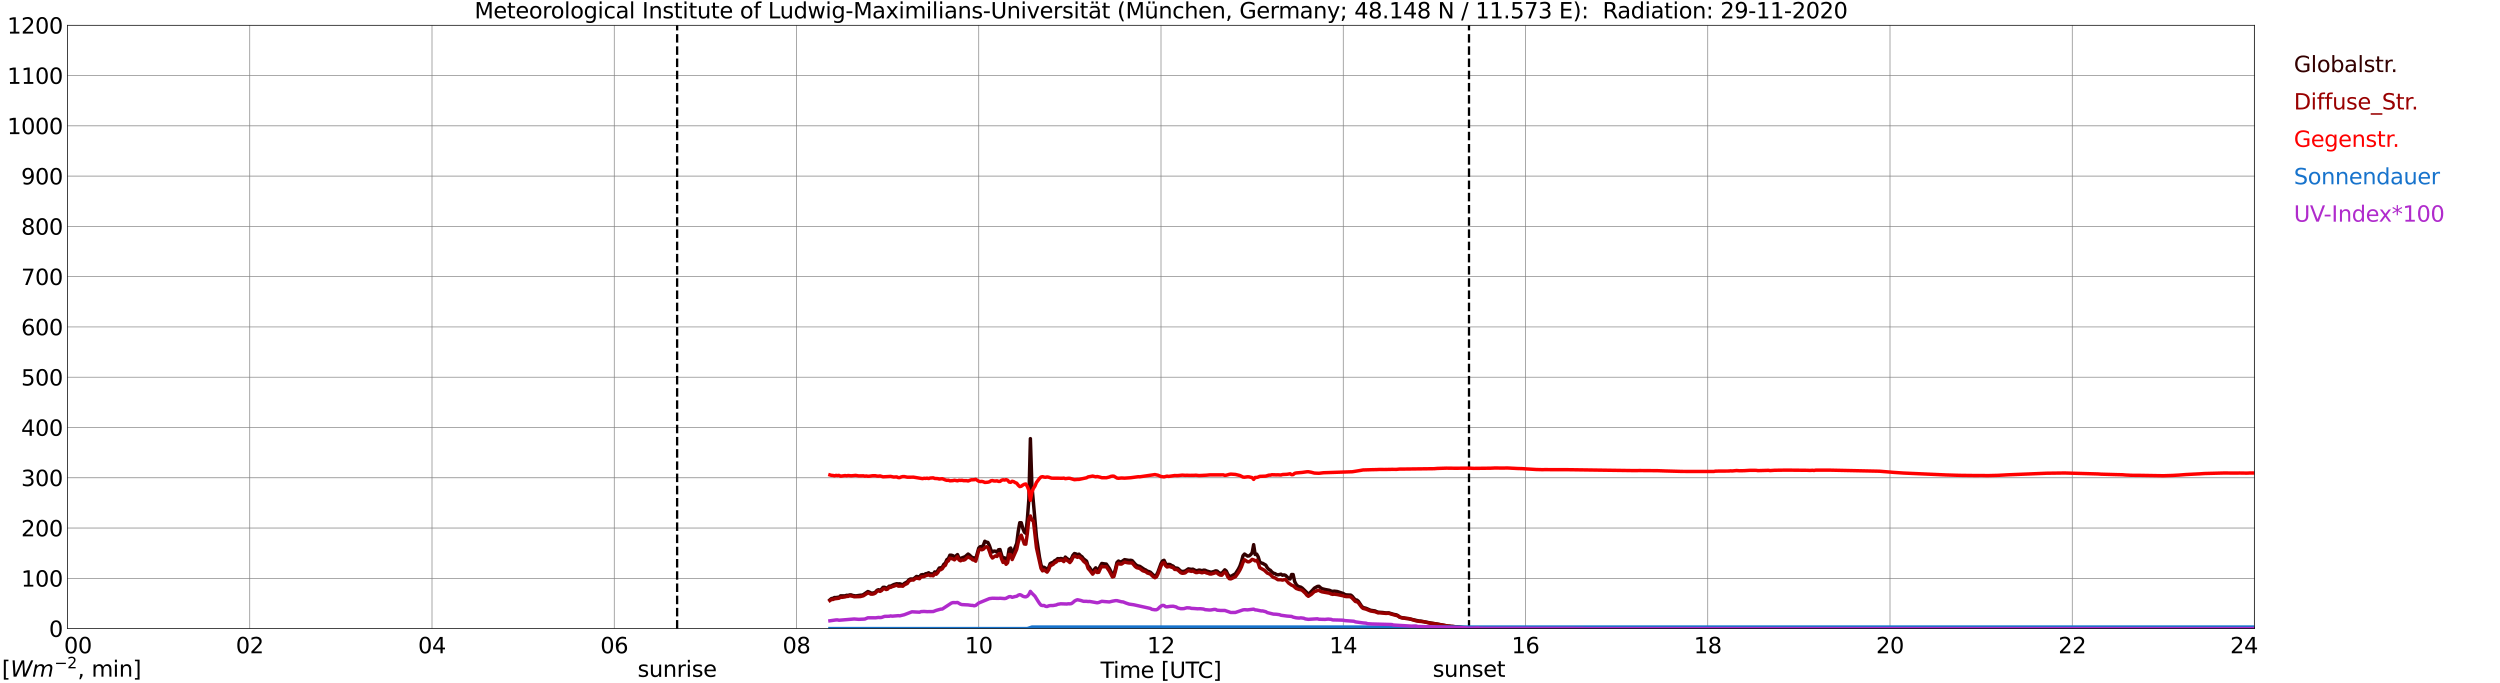 <?xml version="1.0" encoding="utf-8" standalone="no"?>
<!DOCTYPE svg PUBLIC "-//W3C//DTD SVG 1.1//EN"
  "http://www.w3.org/Graphics/SVG/1.1/DTD/svg11.dtd">
<svg xmlns:xlink="http://www.w3.org/1999/xlink" width="1085.4pt" height="296.64pt" viewBox="0 0 1085.4 296.64" xmlns="http://www.w3.org/2000/svg" version="1.1">
 <defs>
  <style type="text/css">*{stroke-linejoin: round; stroke-linecap: butt}</style>
 </defs>
 <g id="figure_1">
  <g id="patch_1">
   <path d="M 0 296.64 
L 1085.4 296.64 
L 1085.4 0 
L 0 0 
z
" style="fill: #ffffff"/>
  </g>
  <g id="axes_1">
   <g id="patch_2">
    <path d="M 29.306 272.909 
L 978.814 272.909 
L 978.814 10.976 
L 29.306 10.976 
z
" style="fill: #ffffff"/>
   </g>
   <g id="patch_3">
    <path d="M 978.814 272.909 
L 978.814 272.909 
L 978.814 10.976 
L 978.814 10.976 
z
" clip-path="url(#p600803df5a)" style="fill: #d3d3d3; opacity: 0.25; stroke: #d3d3d3; stroke-linejoin: miter"/>
   </g>
   <g id="matplotlib.axis_1">
    <g id="xtick_1">
     <g id="line2d_1">
      <path d="M 29.306 272.909 
L 29.306 10.976 
" clip-path="url(#p600803df5a)" style="fill: none; stroke: #808080; stroke-width: 0.3; stroke-linecap: square"/>
     </g>
     <g id="line2d_2"/>
     <g id="text_1">
      <!--    00 -->
      <g transform="translate(18.733 283.627) scale(0.095 -0.095)">
       <defs>
        <path id="DejaVuSans-20" transform="scale(0.016)"/>
        <path id="DejaVuSans-30" d="M 2034 4250 
Q 1547 4250 1301 3770 
Q 1056 3291 1056 2328 
Q 1056 1369 1301 889 
Q 1547 409 2034 409 
Q 2525 409 2770 889 
Q 3016 1369 3016 2328 
Q 3016 3291 2770 3770 
Q 2525 4250 2034 4250 
z
M 2034 4750 
Q 2819 4750 3233 4129 
Q 3647 3509 3647 2328 
Q 3647 1150 3233 529 
Q 2819 -91 2034 -91 
Q 1250 -91 836 529 
Q 422 1150 422 2328 
Q 422 3509 836 4129 
Q 1250 4750 2034 4750 
z
" transform="scale(0.016)"/>
       </defs>
       <use xlink:href="#DejaVuSans-20"/>
       <use xlink:href="#DejaVuSans-20" transform="translate(31.787 0)"/>
       <use xlink:href="#DejaVuSans-20" transform="translate(63.574 0)"/>
       <use xlink:href="#DejaVuSans-30" transform="translate(95.361 0)"/>
       <use xlink:href="#DejaVuSans-30" transform="translate(158.984 0)"/>
      </g>
     </g>
    </g>
    <g id="xtick_2">
     <g id="line2d_3">
      <path d="M 108.431 272.909 
L 108.431 10.976 
" clip-path="url(#p600803df5a)" style="fill: none; stroke: #808080; stroke-width: 0.3; stroke-linecap: square"/>
     </g>
     <g id="line2d_4"/>
     <g id="text_2">
      <!-- 02 -->
      <g transform="translate(102.387 283.627) scale(0.095 -0.095)">
       <defs>
        <path id="DejaVuSans-32" d="M 1228 531 
L 3431 531 
L 3431 0 
L 469 0 
L 469 531 
Q 828 903 1448 1529 
Q 2069 2156 2228 2338 
Q 2531 2678 2651 2914 
Q 2772 3150 2772 3378 
Q 2772 3750 2511 3984 
Q 2250 4219 1831 4219 
Q 1534 4219 1204 4116 
Q 875 4013 500 3803 
L 500 4441 
Q 881 4594 1212 4672 
Q 1544 4750 1819 4750 
Q 2544 4750 2975 4387 
Q 3406 4025 3406 3419 
Q 3406 3131 3298 2873 
Q 3191 2616 2906 2266 
Q 2828 2175 2409 1742 
Q 1991 1309 1228 531 
z
" transform="scale(0.016)"/>
       </defs>
       <use xlink:href="#DejaVuSans-30"/>
       <use xlink:href="#DejaVuSans-32" transform="translate(63.623 0)"/>
      </g>
     </g>
    </g>
    <g id="xtick_3">
     <g id="line2d_5">
      <path d="M 187.557 272.909 
L 187.557 10.976 
" clip-path="url(#p600803df5a)" style="fill: none; stroke: #808080; stroke-width: 0.3; stroke-linecap: square"/>
     </g>
     <g id="line2d_6"/>
     <g id="text_3">
      <!-- 04 -->
      <g transform="translate(181.513 283.627) scale(0.095 -0.095)">
       <defs>
        <path id="DejaVuSans-34" d="M 2419 4116 
L 825 1625 
L 2419 1625 
L 2419 4116 
z
M 2253 4666 
L 3047 4666 
L 3047 1625 
L 3713 1625 
L 3713 1100 
L 3047 1100 
L 3047 0 
L 2419 0 
L 2419 1100 
L 313 1100 
L 313 1709 
L 2253 4666 
z
" transform="scale(0.016)"/>
       </defs>
       <use xlink:href="#DejaVuSans-30"/>
       <use xlink:href="#DejaVuSans-34" transform="translate(63.623 0)"/>
      </g>
     </g>
    </g>
    <g id="xtick_4">
     <g id="line2d_7">
      <path d="M 266.683 272.909 
L 266.683 10.976 
" clip-path="url(#p600803df5a)" style="fill: none; stroke: #808080; stroke-width: 0.3; stroke-linecap: square"/>
     </g>
     <g id="line2d_8"/>
     <g id="text_4">
      <!-- 06 -->
      <g transform="translate(260.638 283.627) scale(0.095 -0.095)">
       <defs>
        <path id="DejaVuSans-36" d="M 2113 2584 
Q 1688 2584 1439 2293 
Q 1191 2003 1191 1497 
Q 1191 994 1439 701 
Q 1688 409 2113 409 
Q 2538 409 2786 701 
Q 3034 994 3034 1497 
Q 3034 2003 2786 2293 
Q 2538 2584 2113 2584 
z
M 3366 4563 
L 3366 3988 
Q 3128 4100 2886 4159 
Q 2644 4219 2406 4219 
Q 1781 4219 1451 3797 
Q 1122 3375 1075 2522 
Q 1259 2794 1537 2939 
Q 1816 3084 2150 3084 
Q 2853 3084 3261 2657 
Q 3669 2231 3669 1497 
Q 3669 778 3244 343 
Q 2819 -91 2113 -91 
Q 1303 -91 875 529 
Q 447 1150 447 2328 
Q 447 3434 972 4092 
Q 1497 4750 2381 4750 
Q 2619 4750 2861 4703 
Q 3103 4656 3366 4563 
z
" transform="scale(0.016)"/>
       </defs>
       <use xlink:href="#DejaVuSans-30"/>
       <use xlink:href="#DejaVuSans-36" transform="translate(63.623 0)"/>
      </g>
     </g>
    </g>
    <g id="xtick_5">
     <g id="line2d_9">
      <path d="M 345.808 272.909 
L 345.808 10.976 
" clip-path="url(#p600803df5a)" style="fill: none; stroke: #808080; stroke-width: 0.3; stroke-linecap: square"/>
     </g>
     <g id="line2d_10"/>
     <g id="text_5">
      <!-- 08 -->
      <g transform="translate(339.764 283.627) scale(0.095 -0.095)">
       <defs>
        <path id="DejaVuSans-38" d="M 2034 2216 
Q 1584 2216 1326 1975 
Q 1069 1734 1069 1313 
Q 1069 891 1326 650 
Q 1584 409 2034 409 
Q 2484 409 2743 651 
Q 3003 894 3003 1313 
Q 3003 1734 2745 1975 
Q 2488 2216 2034 2216 
z
M 1403 2484 
Q 997 2584 770 2862 
Q 544 3141 544 3541 
Q 544 4100 942 4425 
Q 1341 4750 2034 4750 
Q 2731 4750 3128 4425 
Q 3525 4100 3525 3541 
Q 3525 3141 3298 2862 
Q 3072 2584 2669 2484 
Q 3125 2378 3379 2068 
Q 3634 1759 3634 1313 
Q 3634 634 3220 271 
Q 2806 -91 2034 -91 
Q 1263 -91 848 271 
Q 434 634 434 1313 
Q 434 1759 690 2068 
Q 947 2378 1403 2484 
z
M 1172 3481 
Q 1172 3119 1398 2916 
Q 1625 2713 2034 2713 
Q 2441 2713 2670 2916 
Q 2900 3119 2900 3481 
Q 2900 3844 2670 4047 
Q 2441 4250 2034 4250 
Q 1625 4250 1398 4047 
Q 1172 3844 1172 3481 
z
" transform="scale(0.016)"/>
       </defs>
       <use xlink:href="#DejaVuSans-30"/>
       <use xlink:href="#DejaVuSans-38" transform="translate(63.623 0)"/>
      </g>
     </g>
    </g>
    <g id="xtick_6">
     <g id="line2d_11">
      <path d="M 424.934 272.909 
L 424.934 10.976 
" clip-path="url(#p600803df5a)" style="fill: none; stroke: #808080; stroke-width: 0.3; stroke-linecap: square"/>
     </g>
     <g id="line2d_12"/>
     <g id="text_6">
      <!-- 10 -->
      <g transform="translate(418.89 283.627) scale(0.095 -0.095)">
       <defs>
        <path id="DejaVuSans-31" d="M 794 531 
L 1825 531 
L 1825 4091 
L 703 3866 
L 703 4441 
L 1819 4666 
L 2450 4666 
L 2450 531 
L 3481 531 
L 3481 0 
L 794 0 
L 794 531 
z
" transform="scale(0.016)"/>
       </defs>
       <use xlink:href="#DejaVuSans-31"/>
       <use xlink:href="#DejaVuSans-30" transform="translate(63.623 0)"/>
      </g>
     </g>
    </g>
    <g id="xtick_7">
     <g id="line2d_13">
      <path d="M 504.06 272.909 
L 504.06 10.976 
" clip-path="url(#p600803df5a)" style="fill: none; stroke: #808080; stroke-width: 0.3; stroke-linecap: square"/>
     </g>
     <g id="line2d_14"/>
     <g id="text_7">
      <!-- 12 -->
      <g transform="translate(498.015 283.627) scale(0.095 -0.095)">
       <use xlink:href="#DejaVuSans-31"/>
       <use xlink:href="#DejaVuSans-32" transform="translate(63.623 0)"/>
      </g>
     </g>
    </g>
    <g id="xtick_8">
     <g id="line2d_15">
      <path d="M 583.185 272.909 
L 583.185 10.976 
" clip-path="url(#p600803df5a)" style="fill: none; stroke: #808080; stroke-width: 0.3; stroke-linecap: square"/>
     </g>
     <g id="line2d_16"/>
     <g id="text_8">
      <!-- 14 -->
      <g transform="translate(577.141 283.627) scale(0.095 -0.095)">
       <use xlink:href="#DejaVuSans-31"/>
       <use xlink:href="#DejaVuSans-34" transform="translate(63.623 0)"/>
      </g>
     </g>
    </g>
    <g id="xtick_9">
     <g id="line2d_17">
      <path d="M 662.311 272.909 
L 662.311 10.976 
" clip-path="url(#p600803df5a)" style="fill: none; stroke: #808080; stroke-width: 0.3; stroke-linecap: square"/>
     </g>
     <g id="line2d_18"/>
     <g id="text_9">
      <!-- 16 -->
      <g transform="translate(656.267 283.627) scale(0.095 -0.095)">
       <use xlink:href="#DejaVuSans-31"/>
       <use xlink:href="#DejaVuSans-36" transform="translate(63.623 0)"/>
      </g>
     </g>
    </g>
    <g id="xtick_10">
     <g id="line2d_19">
      <path d="M 741.437 272.909 
L 741.437 10.976 
" clip-path="url(#p600803df5a)" style="fill: none; stroke: #808080; stroke-width: 0.3; stroke-linecap: square"/>
     </g>
     <g id="line2d_20"/>
     <g id="text_10">
      <!-- 18 -->
      <g transform="translate(735.392 283.627) scale(0.095 -0.095)">
       <use xlink:href="#DejaVuSans-31"/>
       <use xlink:href="#DejaVuSans-38" transform="translate(63.623 0)"/>
      </g>
     </g>
    </g>
    <g id="xtick_11">
     <g id="line2d_21">
      <path d="M 820.562 272.909 
L 820.562 10.976 
" clip-path="url(#p600803df5a)" style="fill: none; stroke: #808080; stroke-width: 0.3; stroke-linecap: square"/>
     </g>
     <g id="line2d_22"/>
     <g id="text_11">
      <!-- 20 -->
      <g transform="translate(814.518 283.627) scale(0.095 -0.095)">
       <use xlink:href="#DejaVuSans-32"/>
       <use xlink:href="#DejaVuSans-30" transform="translate(63.623 0)"/>
      </g>
     </g>
    </g>
    <g id="xtick_12">
     <g id="line2d_23">
      <path d="M 899.688 272.909 
L 899.688 10.976 
" clip-path="url(#p600803df5a)" style="fill: none; stroke: #808080; stroke-width: 0.3; stroke-linecap: square"/>
     </g>
     <g id="line2d_24"/>
     <g id="text_12">
      <!-- 22 -->
      <g transform="translate(893.644 283.627) scale(0.095 -0.095)">
       <use xlink:href="#DejaVuSans-32"/>
       <use xlink:href="#DejaVuSans-32" transform="translate(63.623 0)"/>
      </g>
     </g>
    </g>
    <g id="xtick_13">
     <g id="line2d_25">
      <path d="M 978.814 272.909 
L 978.814 10.976 
" clip-path="url(#p600803df5a)" style="fill: none; stroke: #808080; stroke-width: 0.3; stroke-linecap: square"/>
     </g>
     <g id="line2d_26"/>
     <g id="text_13">
      <!-- 24    -->
      <g transform="translate(968.241 283.627) scale(0.095 -0.095)">
       <use xlink:href="#DejaVuSans-32"/>
       <use xlink:href="#DejaVuSans-34" transform="translate(63.623 0)"/>
       <use xlink:href="#DejaVuSans-20" transform="translate(127.246 0)"/>
       <use xlink:href="#DejaVuSans-20" transform="translate(159.033 0)"/>
       <use xlink:href="#DejaVuSans-20" transform="translate(190.82 0)"/>
      </g>
     </g>
    </g>
    <g id="text_14">
     <!-- Time [UTC] -->
     <g transform="translate(477.806 294.322) scale(0.095 -0.095)">
      <defs>
       <path id="DejaVuSans-54" d="M -19 4666 
L 3928 4666 
L 3928 4134 
L 2272 4134 
L 2272 0 
L 1638 0 
L 1638 4134 
L -19 4134 
L -19 4666 
z
" transform="scale(0.016)"/>
       <path id="DejaVuSans-69" d="M 603 3500 
L 1178 3500 
L 1178 0 
L 603 0 
L 603 3500 
z
M 603 4863 
L 1178 4863 
L 1178 4134 
L 603 4134 
L 603 4863 
z
" transform="scale(0.016)"/>
       <path id="DejaVuSans-6d" d="M 3328 2828 
Q 3544 3216 3844 3400 
Q 4144 3584 4550 3584 
Q 5097 3584 5394 3201 
Q 5691 2819 5691 2113 
L 5691 0 
L 5113 0 
L 5113 2094 
Q 5113 2597 4934 2840 
Q 4756 3084 4391 3084 
Q 3944 3084 3684 2787 
Q 3425 2491 3425 1978 
L 3425 0 
L 2847 0 
L 2847 2094 
Q 2847 2600 2669 2842 
Q 2491 3084 2119 3084 
Q 1678 3084 1418 2786 
Q 1159 2488 1159 1978 
L 1159 0 
L 581 0 
L 581 3500 
L 1159 3500 
L 1159 2956 
Q 1356 3278 1631 3431 
Q 1906 3584 2284 3584 
Q 2666 3584 2933 3390 
Q 3200 3197 3328 2828 
z
" transform="scale(0.016)"/>
       <path id="DejaVuSans-65" d="M 3597 1894 
L 3597 1613 
L 953 1613 
Q 991 1019 1311 708 
Q 1631 397 2203 397 
Q 2534 397 2845 478 
Q 3156 559 3463 722 
L 3463 178 
Q 3153 47 2828 -22 
Q 2503 -91 2169 -91 
Q 1331 -91 842 396 
Q 353 884 353 1716 
Q 353 2575 817 3079 
Q 1281 3584 2069 3584 
Q 2775 3584 3186 3129 
Q 3597 2675 3597 1894 
z
M 3022 2063 
Q 3016 2534 2758 2815 
Q 2500 3097 2075 3097 
Q 1594 3097 1305 2825 
Q 1016 2553 972 2059 
L 3022 2063 
z
" transform="scale(0.016)"/>
       <path id="DejaVuSans-5b" d="M 550 4863 
L 1875 4863 
L 1875 4416 
L 1125 4416 
L 1125 -397 
L 1875 -397 
L 1875 -844 
L 550 -844 
L 550 4863 
z
" transform="scale(0.016)"/>
       <path id="DejaVuSans-55" d="M 556 4666 
L 1191 4666 
L 1191 1831 
Q 1191 1081 1462 751 
Q 1734 422 2344 422 
Q 2950 422 3222 751 
Q 3494 1081 3494 1831 
L 3494 4666 
L 4128 4666 
L 4128 1753 
Q 4128 841 3676 375 
Q 3225 -91 2344 -91 
Q 1459 -91 1007 375 
Q 556 841 556 1753 
L 556 4666 
z
" transform="scale(0.016)"/>
       <path id="DejaVuSans-43" d="M 4122 4306 
L 4122 3641 
Q 3803 3938 3442 4084 
Q 3081 4231 2675 4231 
Q 1875 4231 1450 3742 
Q 1025 3253 1025 2328 
Q 1025 1406 1450 917 
Q 1875 428 2675 428 
Q 3081 428 3442 575 
Q 3803 722 4122 1019 
L 4122 359 
Q 3791 134 3420 21 
Q 3050 -91 2638 -91 
Q 1578 -91 968 557 
Q 359 1206 359 2328 
Q 359 3453 968 4101 
Q 1578 4750 2638 4750 
Q 3056 4750 3426 4639 
Q 3797 4528 4122 4306 
z
" transform="scale(0.016)"/>
       <path id="DejaVuSans-5d" d="M 1947 4863 
L 1947 -844 
L 622 -844 
L 622 -397 
L 1369 -397 
L 1369 4416 
L 622 4416 
L 622 4863 
L 1947 4863 
z
" transform="scale(0.016)"/>
      </defs>
      <use xlink:href="#DejaVuSans-54"/>
      <use xlink:href="#DejaVuSans-69" transform="translate(57.959 0)"/>
      <use xlink:href="#DejaVuSans-6d" transform="translate(85.742 0)"/>
      <use xlink:href="#DejaVuSans-65" transform="translate(183.154 0)"/>
      <use xlink:href="#DejaVuSans-20" transform="translate(244.678 0)"/>
      <use xlink:href="#DejaVuSans-5b" transform="translate(276.465 0)"/>
      <use xlink:href="#DejaVuSans-55" transform="translate(315.479 0)"/>
      <use xlink:href="#DejaVuSans-54" transform="translate(388.672 0)"/>
      <use xlink:href="#DejaVuSans-43" transform="translate(443.881 0)"/>
      <use xlink:href="#DejaVuSans-5d" transform="translate(513.705 0)"/>
     </g>
    </g>
   </g>
   <g id="matplotlib.axis_2">
    <g id="ytick_1">
     <g id="line2d_27">
      <path d="M 29.306 272.909 
L 978.814 272.909 
" clip-path="url(#p600803df5a)" style="fill: none; stroke: #808080; stroke-width: 0.3; stroke-linecap: square"/>
     </g>
     <g id="line2d_28"/>
     <g id="text_15">
      <!-- 0 -->
      <g transform="translate(21.261 276.518) scale(0.095 -0.095)">
       <use xlink:href="#DejaVuSans-30"/>
      </g>
     </g>
    </g>
    <g id="ytick_2">
     <g id="line2d_29">
      <path d="M 29.306 251.081 
L 978.814 251.081 
" clip-path="url(#p600803df5a)" style="fill: none; stroke: #808080; stroke-width: 0.3; stroke-linecap: square"/>
     </g>
     <g id="line2d_30"/>
     <g id="text_16">
      <!-- 100 -->
      <g transform="translate(9.173 254.69) scale(0.095 -0.095)">
       <use xlink:href="#DejaVuSans-31"/>
       <use xlink:href="#DejaVuSans-30" transform="translate(63.623 0)"/>
       <use xlink:href="#DejaVuSans-30" transform="translate(127.246 0)"/>
      </g>
     </g>
    </g>
    <g id="ytick_3">
     <g id="line2d_31">
      <path d="M 29.306 229.253 
L 978.814 229.253 
" clip-path="url(#p600803df5a)" style="fill: none; stroke: #808080; stroke-width: 0.3; stroke-linecap: square"/>
     </g>
     <g id="line2d_32"/>
     <g id="text_17">
      <!-- 200 -->
      <g transform="translate(9.173 232.863) scale(0.095 -0.095)">
       <use xlink:href="#DejaVuSans-32"/>
       <use xlink:href="#DejaVuSans-30" transform="translate(63.623 0)"/>
       <use xlink:href="#DejaVuSans-30" transform="translate(127.246 0)"/>
      </g>
     </g>
    </g>
    <g id="ytick_4">
     <g id="line2d_33">
      <path d="M 29.306 207.426 
L 978.814 207.426 
" clip-path="url(#p600803df5a)" style="fill: none; stroke: #808080; stroke-width: 0.3; stroke-linecap: square"/>
     </g>
     <g id="line2d_34"/>
     <g id="text_18">
      <!-- 300 -->
      <g transform="translate(9.173 211.035) scale(0.095 -0.095)">
       <defs>
        <path id="DejaVuSans-33" d="M 2597 2516 
Q 3050 2419 3304 2112 
Q 3559 1806 3559 1356 
Q 3559 666 3084 287 
Q 2609 -91 1734 -91 
Q 1441 -91 1130 -33 
Q 819 25 488 141 
L 488 750 
Q 750 597 1062 519 
Q 1375 441 1716 441 
Q 2309 441 2620 675 
Q 2931 909 2931 1356 
Q 2931 1769 2642 2001 
Q 2353 2234 1838 2234 
L 1294 2234 
L 1294 2753 
L 1863 2753 
Q 2328 2753 2575 2939 
Q 2822 3125 2822 3475 
Q 2822 3834 2567 4026 
Q 2313 4219 1838 4219 
Q 1578 4219 1281 4162 
Q 984 4106 628 3988 
L 628 4550 
Q 988 4650 1302 4700 
Q 1616 4750 1894 4750 
Q 2613 4750 3031 4423 
Q 3450 4097 3450 3541 
Q 3450 3153 3228 2886 
Q 3006 2619 2597 2516 
z
" transform="scale(0.016)"/>
       </defs>
       <use xlink:href="#DejaVuSans-33"/>
       <use xlink:href="#DejaVuSans-30" transform="translate(63.623 0)"/>
       <use xlink:href="#DejaVuSans-30" transform="translate(127.246 0)"/>
      </g>
     </g>
    </g>
    <g id="ytick_5">
     <g id="line2d_35">
      <path d="M 29.306 185.598 
L 978.814 185.598 
" clip-path="url(#p600803df5a)" style="fill: none; stroke: #808080; stroke-width: 0.3; stroke-linecap: square"/>
     </g>
     <g id="line2d_36"/>
     <g id="text_19">
      <!-- 400 -->
      <g transform="translate(9.173 189.207) scale(0.095 -0.095)">
       <use xlink:href="#DejaVuSans-34"/>
       <use xlink:href="#DejaVuSans-30" transform="translate(63.623 0)"/>
       <use xlink:href="#DejaVuSans-30" transform="translate(127.246 0)"/>
      </g>
     </g>
    </g>
    <g id="ytick_6">
     <g id="line2d_37">
      <path d="M 29.306 163.77 
L 978.814 163.77 
" clip-path="url(#p600803df5a)" style="fill: none; stroke: #808080; stroke-width: 0.3; stroke-linecap: square"/>
     </g>
     <g id="line2d_38"/>
     <g id="text_20">
      <!-- 500 -->
      <g transform="translate(9.173 167.379) scale(0.095 -0.095)">
       <defs>
        <path id="DejaVuSans-35" d="M 691 4666 
L 3169 4666 
L 3169 4134 
L 1269 4134 
L 1269 2991 
Q 1406 3038 1543 3061 
Q 1681 3084 1819 3084 
Q 2600 3084 3056 2656 
Q 3513 2228 3513 1497 
Q 3513 744 3044 326 
Q 2575 -91 1722 -91 
Q 1428 -91 1123 -41 
Q 819 9 494 109 
L 494 744 
Q 775 591 1075 516 
Q 1375 441 1709 441 
Q 2250 441 2565 725 
Q 2881 1009 2881 1497 
Q 2881 1984 2565 2268 
Q 2250 2553 1709 2553 
Q 1456 2553 1204 2497 
Q 953 2441 691 2322 
L 691 4666 
z
" transform="scale(0.016)"/>
       </defs>
       <use xlink:href="#DejaVuSans-35"/>
       <use xlink:href="#DejaVuSans-30" transform="translate(63.623 0)"/>
       <use xlink:href="#DejaVuSans-30" transform="translate(127.246 0)"/>
      </g>
     </g>
    </g>
    <g id="ytick_7">
     <g id="line2d_39">
      <path d="M 29.306 141.942 
L 978.814 141.942 
" clip-path="url(#p600803df5a)" style="fill: none; stroke: #808080; stroke-width: 0.3; stroke-linecap: square"/>
     </g>
     <g id="line2d_40"/>
     <g id="text_21">
      <!-- 600 -->
      <g transform="translate(9.173 145.551) scale(0.095 -0.095)">
       <use xlink:href="#DejaVuSans-36"/>
       <use xlink:href="#DejaVuSans-30" transform="translate(63.623 0)"/>
       <use xlink:href="#DejaVuSans-30" transform="translate(127.246 0)"/>
      </g>
     </g>
    </g>
    <g id="ytick_8">
     <g id="line2d_41">
      <path d="M 29.306 120.114 
L 978.814 120.114 
" clip-path="url(#p600803df5a)" style="fill: none; stroke: #808080; stroke-width: 0.3; stroke-linecap: square"/>
     </g>
     <g id="line2d_42"/>
     <g id="text_22">
      <!-- 700 -->
      <g transform="translate(9.173 123.724) scale(0.095 -0.095)">
       <defs>
        <path id="DejaVuSans-37" d="M 525 4666 
L 3525 4666 
L 3525 4397 
L 1831 0 
L 1172 0 
L 2766 4134 
L 525 4134 
L 525 4666 
z
" transform="scale(0.016)"/>
       </defs>
       <use xlink:href="#DejaVuSans-37"/>
       <use xlink:href="#DejaVuSans-30" transform="translate(63.623 0)"/>
       <use xlink:href="#DejaVuSans-30" transform="translate(127.246 0)"/>
      </g>
     </g>
    </g>
    <g id="ytick_9">
     <g id="line2d_43">
      <path d="M 29.306 98.287 
L 978.814 98.287 
" clip-path="url(#p600803df5a)" style="fill: none; stroke: #808080; stroke-width: 0.3; stroke-linecap: square"/>
     </g>
     <g id="line2d_44"/>
     <g id="text_23">
      <!-- 800 -->
      <g transform="translate(9.173 101.896) scale(0.095 -0.095)">
       <use xlink:href="#DejaVuSans-38"/>
       <use xlink:href="#DejaVuSans-30" transform="translate(63.623 0)"/>
       <use xlink:href="#DejaVuSans-30" transform="translate(127.246 0)"/>
      </g>
     </g>
    </g>
    <g id="ytick_10">
     <g id="line2d_45">
      <path d="M 29.306 76.459 
L 978.814 76.459 
" clip-path="url(#p600803df5a)" style="fill: none; stroke: #808080; stroke-width: 0.3; stroke-linecap: square"/>
     </g>
     <g id="line2d_46"/>
     <g id="text_24">
      <!-- 900 -->
      <g transform="translate(9.173 80.068) scale(0.095 -0.095)">
       <defs>
        <path id="DejaVuSans-39" d="M 703 97 
L 703 672 
Q 941 559 1184 500 
Q 1428 441 1663 441 
Q 2288 441 2617 861 
Q 2947 1281 2994 2138 
Q 2813 1869 2534 1725 
Q 2256 1581 1919 1581 
Q 1219 1581 811 2004 
Q 403 2428 403 3163 
Q 403 3881 828 4315 
Q 1253 4750 1959 4750 
Q 2769 4750 3195 4129 
Q 3622 3509 3622 2328 
Q 3622 1225 3098 567 
Q 2575 -91 1691 -91 
Q 1453 -91 1209 -44 
Q 966 3 703 97 
z
M 1959 2075 
Q 2384 2075 2632 2365 
Q 2881 2656 2881 3163 
Q 2881 3666 2632 3958 
Q 2384 4250 1959 4250 
Q 1534 4250 1286 3958 
Q 1038 3666 1038 3163 
Q 1038 2656 1286 2365 
Q 1534 2075 1959 2075 
z
" transform="scale(0.016)"/>
       </defs>
       <use xlink:href="#DejaVuSans-39"/>
       <use xlink:href="#DejaVuSans-30" transform="translate(63.623 0)"/>
       <use xlink:href="#DejaVuSans-30" transform="translate(127.246 0)"/>
      </g>
     </g>
    </g>
    <g id="ytick_11">
     <g id="line2d_47">
      <path d="M 29.306 54.631 
L 978.814 54.631 
" clip-path="url(#p600803df5a)" style="fill: none; stroke: #808080; stroke-width: 0.3; stroke-linecap: square"/>
     </g>
     <g id="line2d_48"/>
     <g id="text_25">
      <!-- 1000 -->
      <g transform="translate(3.128 58.24) scale(0.095 -0.095)">
       <use xlink:href="#DejaVuSans-31"/>
       <use xlink:href="#DejaVuSans-30" transform="translate(63.623 0)"/>
       <use xlink:href="#DejaVuSans-30" transform="translate(127.246 0)"/>
       <use xlink:href="#DejaVuSans-30" transform="translate(190.869 0)"/>
      </g>
     </g>
    </g>
    <g id="ytick_12">
     <g id="line2d_49">
      <path d="M 29.306 32.803 
L 978.814 32.803 
" clip-path="url(#p600803df5a)" style="fill: none; stroke: #808080; stroke-width: 0.3; stroke-linecap: square"/>
     </g>
     <g id="line2d_50"/>
     <g id="text_26">
      <!-- 1100 -->
      <g transform="translate(3.128 36.413) scale(0.095 -0.095)">
       <use xlink:href="#DejaVuSans-31"/>
       <use xlink:href="#DejaVuSans-31" transform="translate(63.623 0)"/>
       <use xlink:href="#DejaVuSans-30" transform="translate(127.246 0)"/>
       <use xlink:href="#DejaVuSans-30" transform="translate(190.869 0)"/>
      </g>
     </g>
    </g>
    <g id="ytick_13">
     <g id="line2d_51">
      <path d="M 29.306 10.976 
L 978.814 10.976 
" clip-path="url(#p600803df5a)" style="fill: none; stroke: #808080; stroke-width: 0.3; stroke-linecap: square"/>
     </g>
     <g id="line2d_52"/>
     <g id="text_27">
      <!-- 1200 -->
      <g transform="translate(3.128 14.585) scale(0.095 -0.095)">
       <use xlink:href="#DejaVuSans-31"/>
       <use xlink:href="#DejaVuSans-32" transform="translate(63.623 0)"/>
       <use xlink:href="#DejaVuSans-30" transform="translate(127.246 0)"/>
       <use xlink:href="#DejaVuSans-30" transform="translate(190.869 0)"/>
      </g>
     </g>
    </g>
   </g>
   <g id="line2d_53">
    <path d="M 293.981 272.909 
L 293.981 10.976 
" clip-path="url(#p600803df5a)" style="fill: none; stroke-dasharray: 3.7,1.6; stroke-dashoffset: 0; stroke: #000000"/>
   </g>
   <g id="line2d_54">
    <path d="M 637.782 272.909 
L 637.782 10.976 
" clip-path="url(#p600803df5a)" style="fill: none; stroke-dasharray: 3.7,1.6; stroke-dashoffset: 0; stroke: #000000"/>
   </g>
   <g id="line2d_55">
    <path d="M 360.315 260.434 
L 360.974 259.875 
L 361.634 259.792 
L 362.293 259.404 
L 362.952 259.454 
L 363.612 259.319 
L 364.271 259.336 
L 364.93 258.695 
L 366.909 258.695 
L 367.568 258.441 
L 368.227 258.509 
L 368.887 258.273 
L 369.546 258.273 
L 370.206 258.526 
L 371.524 258.727 
L 373.502 258.424 
L 374.162 258.391 
L 374.821 258.171 
L 376.799 256.822 
L 377.459 257.075 
L 378.118 257.461 
L 378.777 257.514 
L 379.437 257.394 
L 380.096 257.075 
L 380.756 256.298 
L 381.415 256.027 
L 382.074 256.298 
L 382.734 255.791 
L 383.393 254.997 
L 384.053 254.964 
L 384.712 255.3 
L 385.371 255.167 
L 386.031 254.508 
L 386.69 254.491 
L 388.009 253.816 
L 389.328 253.428 
L 389.987 253.513 
L 390.646 253.46 
L 391.965 253.934 
L 392.624 253.31 
L 393.943 252.568 
L 394.603 251.723 
L 395.262 251.384 
L 396.581 251.384 
L 397.899 250.271 
L 399.218 250.507 
L 399.878 249.612 
L 400.537 249.461 
L 401.196 249.562 
L 401.856 249.088 
L 402.515 249.005 
L 403.175 248.667 
L 403.834 249.156 
L 404.493 249.141 
L 405.153 249.291 
L 405.812 248.313 
L 406.471 248.514 
L 407.131 247.739 
L 407.79 246.609 
L 408.45 246.506 
L 409.109 246.253 
L 409.768 245.004 
L 410.428 244.498 
L 411.087 242.944 
L 411.746 242.555 
L 412.406 241.036 
L 413.065 241.053 
L 413.725 241.256 
L 414.384 241.898 
L 415.703 240.783 
L 416.362 242.287 
L 417.022 242.437 
L 419 241.695 
L 420.318 240.547 
L 420.978 241.036 
L 421.637 241.713 
L 422.297 242.151 
L 422.956 242.202 
L 423.615 242.725 
L 424.934 237.93 
L 425.593 237.34 
L 426.253 237.34 
L 426.912 236.766 
L 427.572 234.994 
L 428.231 235.365 
L 428.89 235.5 
L 429.55 236.834 
L 430.209 238.74 
L 430.869 239.652 
L 431.528 239.248 
L 432.187 239.314 
L 432.847 239.755 
L 433.506 238.689 
L 434.165 238.589 
L 434.825 240.901 
L 435.484 242.64 
L 436.144 242.167 
L 436.803 243.382 
L 437.462 242.455 
L 438.122 238.386 
L 438.781 237.93 
L 439.44 240.429 
L 440.1 239.281 
L 441.419 235.904 
L 442.078 230.672 
L 442.737 226.94 
L 443.397 226.957 
L 444.056 229.354 
L 444.716 231.026 
L 445.375 231.532 
L 446.034 225.455 
L 446.694 216.593 
L 447.353 190.444 
L 448.012 210.82 
L 449.991 233.154 
L 451.309 241.931 
L 451.969 245.257 
L 452.628 246.488 
L 453.287 246.303 
L 453.947 246.674 
L 454.606 247.383 
L 455.266 246.506 
L 455.925 244.716 
L 456.584 244.345 
L 457.244 244.127 
L 457.903 243.435 
L 458.563 243.129 
L 459.222 242.522 
L 459.881 242.623 
L 460.541 242.472 
L 461.2 242.608 
L 461.859 243.197 
L 462.519 241.863 
L 463.178 242.455 
L 464.497 243.35 
L 465.156 242.555 
L 465.816 241.071 
L 466.475 240.327 
L 467.134 240.497 
L 467.794 240.818 
L 468.453 240.597 
L 469.113 241.289 
L 469.772 241.728 
L 470.431 242.623 
L 471.75 243.636 
L 472.409 245.729 
L 473.069 246.406 
L 473.728 247.501 
L 474.388 248.261 
L 475.047 247.283 
L 475.706 246.523 
L 476.366 247.351 
L 477.025 247.215 
L 477.685 245.746 
L 478.344 244.633 
L 479.663 244.834 
L 480.322 244.902 
L 481.641 246.827 
L 482.96 249.444 
L 483.619 249.309 
L 484.278 247.012 
L 484.938 244.194 
L 485.597 243.585 
L 486.256 243.924 
L 486.916 243.889 
L 488.235 242.979 
L 490.213 243.315 
L 490.872 243.247 
L 491.532 243.382 
L 492.85 244.902 
L 493.51 245.476 
L 494.169 245.746 
L 494.828 245.864 
L 496.807 247.198 
L 497.466 247.486 
L 498.125 247.975 
L 498.785 248.143 
L 499.444 248.431 
L 500.763 249.715 
L 501.422 250.033 
L 502.082 249.697 
L 502.741 248.346 
L 504.06 244.683 
L 504.719 243.535 
L 505.379 243.265 
L 506.038 244.633 
L 506.697 245.275 
L 507.357 245.022 
L 508.016 245.105 
L 508.675 245.543 
L 509.335 245.781 
L 509.994 246.523 
L 511.313 246.726 
L 512.632 247.925 
L 513.291 248.11 
L 513.95 248.06 
L 514.61 247.875 
L 515.929 246.98 
L 517.247 247.198 
L 517.907 247.097 
L 519.226 247.789 
L 519.885 247.722 
L 520.544 247.501 
L 521.204 247.586 
L 521.863 247.807 
L 522.522 247.536 
L 523.182 247.569 
L 523.841 247.89 
L 525.819 248.464 
L 527.138 248.093 
L 527.797 247.822 
L 528.457 247.957 
L 529.116 248.566 
L 529.776 248.887 
L 530.435 248.903 
L 531.754 247.401 
L 532.413 247.925 
L 533.073 249.359 
L 533.732 250.136 
L 534.391 250.254 
L 536.369 249.106 
L 537.688 247.03 
L 538.348 245.696 
L 539.007 243.738 
L 539.666 241.289 
L 540.326 240.547 
L 541.644 241.424 
L 542.304 241.357 
L 542.963 240.818 
L 543.623 240.023 
L 544.282 236.478 
L 544.941 240.732 
L 545.601 240.58 
L 546.26 241.78 
L 546.919 243.956 
L 547.579 244.413 
L 548.238 244.598 
L 549.557 245.358 
L 550.216 246.523 
L 550.876 247.233 
L 551.535 247.586 
L 552.195 248.346 
L 552.854 248.835 
L 553.513 249.02 
L 554.173 249.409 
L 554.832 249.595 
L 556.151 249.291 
L 556.81 249.747 
L 557.47 249.579 
L 558.129 249.798 
L 559.448 251.114 
L 560.107 251.367 
L 560.766 249.426 
L 561.426 249.444 
L 562.085 252.465 
L 562.745 253.731 
L 563.404 254.458 
L 564.063 254.744 
L 564.723 254.897 
L 565.382 255.335 
L 568.02 257.885 
L 568.679 257.446 
L 569.998 256.077 
L 570.657 255.353 
L 571.976 254.608 
L 572.635 254.541 
L 573.295 255.15 
L 573.954 255.588 
L 575.273 255.927 
L 577.251 256.298 
L 577.91 256.601 
L 578.57 256.769 
L 579.229 256.651 
L 580.548 256.804 
L 583.185 257.682 
L 583.845 258.088 
L 584.504 258.273 
L 586.482 258.374 
L 587.142 258.93 
L 587.801 259.775 
L 588.46 260.434 
L 589.12 260.517 
L 589.779 261.091 
L 591.098 263.102 
L 591.757 263.759 
L 593.076 264.097 
L 595.054 264.957 
L 597.032 265.245 
L 597.692 265.581 
L 598.351 265.784 
L 600.329 265.92 
L 601.648 266.105 
L 602.967 266.088 
L 604.945 266.697 
L 606.264 266.95 
L 606.923 267.253 
L 607.582 267.827 
L 608.242 268.08 
L 612.198 268.74 
L 616.154 269.635 
L 616.814 269.65 
L 621.429 270.53 
L 624.067 270.951 
L 628.683 271.811 
L 632.639 272.199 
L 634.617 272.435 
L 645.167 272.909 
L 978.154 272.909 
L 978.154 272.909 
" clip-path="url(#p600803df5a)" style="fill: none; stroke: #330000; stroke-width: 1.5; stroke-linecap: square"/>
   </g>
   <g id="line2d_56">
    <path d="M 360.315 260.735 
L 360.974 260.275 
L 361.634 260.275 
L 362.293 259.98 
L 364.271 259.729 
L 364.93 259.308 
L 365.59 259.349 
L 366.909 259.14 
L 367.568 258.93 
L 368.227 258.93 
L 368.887 258.638 
L 370.206 258.889 
L 370.865 259.098 
L 373.502 259.015 
L 374.821 258.679 
L 376.799 257.42 
L 377.459 257.629 
L 378.118 257.966 
L 378.777 257.966 
L 379.437 257.797 
L 380.096 257.461 
L 380.756 256.706 
L 381.415 256.497 
L 382.074 256.748 
L 382.734 256.411 
L 383.393 255.698 
L 384.053 255.573 
L 384.712 255.951 
L 385.371 255.783 
L 386.031 254.984 
L 386.69 255.027 
L 387.349 254.691 
L 388.009 254.523 
L 389.328 254.019 
L 389.987 254.482 
L 391.306 254.438 
L 391.965 254.523 
L 392.624 253.936 
L 393.943 253.305 
L 394.603 252.299 
L 395.262 251.963 
L 395.921 251.795 
L 396.581 251.836 
L 397.24 251.291 
L 397.899 250.998 
L 399.218 251.249 
L 399.878 250.452 
L 401.196 250.326 
L 401.856 249.948 
L 403.175 249.571 
L 403.834 249.948 
L 404.493 249.863 
L 405.153 249.99 
L 405.812 249.108 
L 406.471 249.317 
L 407.131 248.647 
L 407.79 247.512 
L 408.45 247.344 
L 409.109 246.925 
L 409.768 245.875 
L 410.428 245.456 
L 411.087 243.904 
L 411.746 243.524 
L 412.406 242.308 
L 413.725 242.686 
L 414.384 243.064 
L 415.703 241.721 
L 416.362 243.105 
L 417.022 243.483 
L 417.681 243.147 
L 418.34 243.19 
L 419 242.937 
L 419.659 242.267 
L 420.318 241.804 
L 421.637 242.477 
L 422.297 243.064 
L 422.956 243.19 
L 423.615 243.651 
L 424.934 238.908 
L 425.593 238.403 
L 426.253 238.698 
L 426.912 238.447 
L 427.572 237.775 
L 428.231 237.356 
L 428.89 237.69 
L 429.55 239.285 
L 430.209 241.259 
L 430.869 242.267 
L 432.187 241.341 
L 432.847 241.595 
L 433.506 240.545 
L 434.165 240.377 
L 434.825 242.645 
L 435.484 244.197 
L 436.144 243.692 
L 436.803 244.995 
L 437.462 244.323 
L 438.122 240.713 
L 438.781 240.796 
L 439.44 242.937 
L 441.419 238.489 
L 442.078 235.465 
L 442.737 233.283 
L 443.397 232.359 
L 444.716 236.179 
L 445.375 236.264 
L 446.034 231.563 
L 446.694 225.224 
L 447.353 224.006 
L 448.012 225.77 
L 448.672 226.23 
L 449.991 237.858 
L 451.969 246.757 
L 452.628 247.848 
L 453.287 247.429 
L 454.606 248.394 
L 455.266 247.429 
L 455.925 245.707 
L 457.244 244.995 
L 457.903 244.323 
L 458.563 244.028 
L 459.222 243.315 
L 459.881 243.358 
L 460.541 243.19 
L 461.2 243.273 
L 461.859 243.819 
L 462.519 242.601 
L 463.178 243.232 
L 463.838 243.651 
L 464.497 244.238 
L 465.156 243.441 
L 465.816 242.055 
L 466.475 241.385 
L 467.794 241.972 
L 468.453 241.678 
L 469.772 242.769 
L 470.431 243.651 
L 471.75 244.784 
L 472.409 246.798 
L 473.069 247.512 
L 474.388 249.276 
L 475.706 247.724 
L 476.366 248.562 
L 477.025 248.479 
L 477.685 246.967 
L 478.344 245.875 
L 479.003 246.043 
L 480.322 246.043 
L 481.641 247.975 
L 482.96 250.494 
L 483.619 250.284 
L 484.278 247.975 
L 484.938 245.161 
L 485.597 244.574 
L 486.256 244.91 
L 486.916 244.91 
L 488.235 244.028 
L 489.553 244.323 
L 490.213 244.406 
L 491.532 244.406 
L 492.85 245.96 
L 493.51 246.464 
L 494.828 246.798 
L 496.147 247.807 
L 497.466 248.226 
L 498.125 248.772 
L 499.444 249.193 
L 500.763 250.452 
L 501.422 250.83 
L 502.082 250.494 
L 502.741 249.193 
L 504.06 245.751 
L 504.719 244.491 
L 505.379 244.282 
L 506.038 245.583 
L 506.697 246.17 
L 507.357 246.002 
L 508.016 246.002 
L 508.675 246.296 
L 509.335 246.421 
L 509.994 247.22 
L 510.654 247.261 
L 511.313 247.429 
L 512.632 248.647 
L 513.291 248.898 
L 513.95 248.857 
L 514.61 248.689 
L 515.269 248.102 
L 515.929 247.765 
L 517.247 248.058 
L 517.907 247.933 
L 519.226 248.604 
L 519.885 248.562 
L 520.544 248.311 
L 521.863 248.689 
L 522.522 248.479 
L 523.182 248.436 
L 523.841 248.772 
L 524.501 248.898 
L 525.16 249.193 
L 525.819 249.234 
L 527.138 248.857 
L 527.797 248.604 
L 528.457 248.815 
L 529.116 249.361 
L 529.776 249.695 
L 530.435 249.739 
L 531.094 248.981 
L 531.754 248.436 
L 532.413 249.025 
L 533.073 250.494 
L 533.732 251.249 
L 534.391 251.332 
L 536.369 250.409 
L 537.688 248.562 
L 538.348 247.429 
L 539.007 246.043 
L 539.666 244.197 
L 540.326 243.022 
L 541.644 243.904 
L 542.304 243.904 
L 542.963 243.483 
L 543.623 242.854 
L 544.282 243.064 
L 544.941 243.524 
L 545.601 243.232 
L 546.26 244.45 
L 546.919 246.464 
L 548.898 247.556 
L 550.216 248.815 
L 550.876 249.066 
L 551.535 249.444 
L 552.195 250.158 
L 552.854 250.703 
L 553.513 250.871 
L 554.832 251.71 
L 556.151 251.71 
L 556.81 251.878 
L 557.47 251.668 
L 558.129 251.627 
L 559.448 253.137 
L 560.766 254.061 
L 561.426 254.314 
L 562.745 255.488 
L 564.063 255.951 
L 564.723 256.034 
L 565.382 256.328 
L 566.701 257.546 
L 567.36 258.385 
L 568.02 258.889 
L 569.338 258.048 
L 570.657 256.833 
L 571.317 256.665 
L 571.976 256.37 
L 572.635 256.287 
L 573.295 256.706 
L 573.954 256.957 
L 577.251 257.546 
L 577.91 257.88 
L 578.57 258.048 
L 579.229 257.966 
L 580.548 258.134 
L 583.185 258.679 
L 583.845 258.93 
L 584.504 259.015 
L 585.823 259.015 
L 586.482 259.184 
L 587.142 259.771 
L 588.46 261.155 
L 589.12 261.24 
L 589.779 261.744 
L 591.098 263.549 
L 591.757 264.136 
L 593.076 264.472 
L 594.395 265.018 
L 595.054 265.269 
L 597.032 265.605 
L 598.351 266.109 
L 599.011 266.066 
L 601.648 266.319 
L 602.967 266.278 
L 604.286 266.697 
L 606.923 267.41 
L 607.582 267.915 
L 608.901 268.334 
L 609.561 268.334 
L 610.22 268.502 
L 611.539 268.543 
L 614.836 269.552 
L 616.154 269.761 
L 618.133 269.929 
L 620.77 270.558 
L 622.748 270.767 
L 628.683 271.817 
L 629.342 271.817 
L 630.001 271.985 
L 630.661 271.944 
L 631.98 272.112 
L 636.595 272.614 
L 638.573 272.658 
L 639.233 272.741 
L 640.552 272.741 
L 642.53 272.826 
L 645.167 272.909 
L 978.154 272.909 
L 978.154 272.909 
" clip-path="url(#p600803df5a)" style="fill: none; stroke: #990000; stroke-width: 1.5; stroke-linecap: square"/>
   </g>
   <g id="line2d_57">
    <path d="M 360.315 206.188 
L 360.974 206.38 
L 361.634 206.426 
L 362.293 206.594 
L 362.952 206.395 
L 363.612 206.493 
L 364.271 206.382 
L 364.93 206.747 
L 366.909 206.476 
L 367.568 206.585 
L 368.227 206.454 
L 369.546 206.581 
L 371.524 206.4 
L 372.843 206.62 
L 374.821 206.581 
L 375.481 206.738 
L 376.14 206.638 
L 376.799 206.779 
L 377.459 206.747 
L 378.777 206.555 
L 380.096 206.55 
L 380.756 206.701 
L 381.415 206.736 
L 382.074 206.631 
L 383.393 207.022 
L 386.69 206.836 
L 388.009 207.116 
L 389.328 207.044 
L 389.987 207.36 
L 390.646 207.349 
L 391.306 207.061 
L 391.965 206.91 
L 392.624 206.915 
L 393.943 207.183 
L 396.581 207.161 
L 400.537 207.805 
L 401.196 207.642 
L 401.856 207.701 
L 402.515 207.596 
L 403.175 207.777 
L 403.834 207.548 
L 405.153 207.458 
L 405.812 207.727 
L 407.131 207.79 
L 407.79 207.98 
L 409.109 207.832 
L 410.428 208.366 
L 411.087 208.552 
L 411.746 208.482 
L 412.406 208.75 
L 413.725 208.67 
L 414.384 208.506 
L 415.703 208.759 
L 416.362 208.521 
L 417.022 208.589 
L 417.681 208.53 
L 418.34 208.694 
L 419.659 208.685 
L 420.318 208.833 
L 421.637 208.323 
L 422.956 208.275 
L 423.615 208.107 
L 424.934 208.919 
L 425.593 209.087 
L 426.253 209.008 
L 426.912 209.161 
L 427.572 209.46 
L 428.89 209.357 
L 429.55 209.187 
L 430.209 208.755 
L 430.869 208.624 
L 431.528 208.827 
L 432.187 208.844 
L 432.847 208.748 
L 433.506 209.01 
L 434.165 209.015 
L 434.825 208.513 
L 435.484 208.301 
L 436.144 208.434 
L 436.803 208.244 
L 437.462 208.478 
L 438.122 209.279 
L 438.781 209.41 
L 439.44 208.947 
L 440.1 209.113 
L 440.759 209.525 
L 441.419 209.783 
L 442.078 210.652 
L 442.737 211.256 
L 443.397 211.106 
L 444.056 210.601 
L 444.716 210.25 
L 445.375 210.134 
L 446.034 211.23 
L 446.694 212.878 
L 447.353 217.202 
L 448.012 213.607 
L 448.672 212.042 
L 449.331 211.042 
L 449.991 209.464 
L 451.309 207.72 
L 451.969 207.102 
L 452.628 206.943 
L 453.287 207.142 
L 453.947 207.214 
L 454.606 207.07 
L 455.266 207.177 
L 456.584 207.602 
L 457.903 207.609 
L 461.2 207.644 
L 461.859 207.57 
L 462.519 207.818 
L 463.838 207.633 
L 464.497 207.666 
L 466.475 208.268 
L 467.794 208.141 
L 468.453 208.139 
L 471.75 207.436 
L 472.409 207.052 
L 473.728 206.821 
L 474.388 206.679 
L 475.706 207.02 
L 476.366 206.886 
L 477.685 207.185 
L 478.344 207.406 
L 480.322 207.43 
L 481.641 207.1 
L 482.3 206.821 
L 482.96 206.712 
L 483.619 206.738 
L 484.938 207.552 
L 485.597 207.642 
L 486.916 207.517 
L 488.235 207.591 
L 490.872 207.412 
L 492.191 207.238 
L 494.169 206.969 
L 494.828 207.006 
L 501.422 206.044 
L 502.741 206.325 
L 504.06 206.882 
L 505.379 207.044 
L 506.697 206.712 
L 507.357 206.843 
L 509.994 206.463 
L 511.313 206.493 
L 513.291 206.28 
L 514.61 206.367 
L 515.269 206.334 
L 516.588 206.387 
L 518.566 206.36 
L 519.226 206.31 
L 520.544 206.474 
L 523.841 206.306 
L 525.16 206.177 
L 531.094 206.153 
L 531.754 206.397 
L 532.413 206.31 
L 533.732 205.941 
L 534.391 205.841 
L 536.369 205.983 
L 538.348 206.461 
L 539.666 207.133 
L 540.326 207.188 
L 541.644 206.989 
L 542.304 207.039 
L 543.623 207.36 
L 544.282 208.133 
L 544.941 207.292 
L 545.601 207.295 
L 546.26 207.118 
L 546.919 206.825 
L 549.557 206.716 
L 550.876 206.297 
L 551.535 206.284 
L 552.195 206.111 
L 554.173 206.17 
L 554.832 206.146 
L 556.151 206.227 
L 556.81 206.018 
L 558.788 205.922 
L 560.107 205.692 
L 560.766 206.107 
L 561.426 206.048 
L 562.085 205.507 
L 562.745 205.339 
L 565.382 205.105 
L 567.36 204.83 
L 568.02 204.8 
L 569.338 205.042 
L 570.657 205.393 
L 572.635 205.485 
L 574.613 205.243 
L 587.142 204.815 
L 590.439 204.276 
L 591.757 204.038 
L 595.714 203.918 
L 597.692 203.879 
L 599.011 203.809 
L 600.989 203.839 
L 604.286 203.774 
L 606.264 203.785 
L 607.582 203.658 
L 608.901 203.654 
L 622.748 203.486 
L 624.067 203.372 
L 628.023 203.254 
L 631.98 203.302 
L 637.914 203.252 
L 639.892 203.35 
L 645.167 203.291 
L 647.145 203.27 
L 649.123 203.176 
L 652.42 203.228 
L 654.399 203.178 
L 659.014 203.411 
L 660.992 203.462 
L 662.311 203.558 
L 666.927 203.839 
L 669.564 203.909 
L 670.883 203.885 
L 675.499 203.916 
L 680.114 203.913 
L 682.092 203.935 
L 709.786 204.326 
L 711.765 204.293 
L 719.677 204.348 
L 722.974 204.47 
L 730.227 204.673 
L 734.184 204.693 
L 744.074 204.701 
L 744.734 204.555 
L 746.052 204.527 
L 750.668 204.498 
L 751.327 204.411 
L 751.987 204.474 
L 753.965 204.285 
L 755.284 204.389 
L 757.262 204.35 
L 759.899 204.188 
L 762.537 204.215 
L 763.196 204.326 
L 767.812 204.191 
L 768.471 204.311 
L 770.449 204.173 
L 775.725 204.103 
L 784.956 204.191 
L 785.615 204.245 
L 786.934 204.175 
L 787.593 204.258 
L 788.253 204.116 
L 794.187 204.11 
L 815.947 204.577 
L 822.541 205.116 
L 823.859 205.203 
L 826.497 205.38 
L 844.959 206.205 
L 846.938 206.262 
L 849.575 206.343 
L 851.553 206.387 
L 856.828 206.448 
L 860.785 206.445 
L 862.763 206.496 
L 867.378 206.378 
L 871.994 206.129 
L 881.885 205.734 
L 888.479 205.457 
L 896.391 205.352 
L 910.898 205.773 
L 912.216 205.867 
L 918.81 206.057 
L 921.448 206.118 
L 922.766 206.227 
L 925.404 206.352 
L 928.701 206.371 
L 939.251 206.548 
L 943.207 206.417 
L 945.845 206.269 
L 949.142 206.018 
L 955.076 205.719 
L 957.054 205.583 
L 965.626 205.356 
L 970.901 205.398 
L 972.22 205.367 
L 975.517 205.415 
L 976.836 205.354 
L 978.154 205.354 
L 978.154 205.354 
" clip-path="url(#p600803df5a)" style="fill: none; stroke: #ff0000; stroke-width: 1.5; stroke-linecap: square"/>
   </g>
   <g id="line2d_58">
    <path d="M 360.315 272.909 
L 446.034 272.909 
L 448.012 272.254 
L 978.154 272.254 
L 978.154 272.254 
" clip-path="url(#p600803df5a)" style="fill: none; stroke: #1773cc; stroke-width: 1.5; stroke-linecap: square"/>
   </g>
   <g id="line2d_59">
    <path d="M 360.315 269.525 
L 362.952 269.154 
L 363.612 269.133 
L 364.271 269.285 
L 370.865 268.74 
L 372.843 268.892 
L 374.821 268.805 
L 375.481 268.762 
L 376.799 268.216 
L 380.096 268.238 
L 381.415 268.063 
L 382.074 268.129 
L 382.734 268.063 
L 384.053 267.605 
L 386.031 267.561 
L 386.69 267.408 
L 387.349 267.517 
L 389.987 267.299 
L 390.646 267.365 
L 392.624 266.884 
L 395.921 265.618 
L 399.218 265.793 
L 399.878 265.531 
L 401.196 265.466 
L 402.515 265.553 
L 405.153 265.509 
L 406.471 265.007 
L 407.79 264.636 
L 408.45 264.461 
L 409.109 264.418 
L 413.065 261.82 
L 413.725 261.624 
L 415.043 261.646 
L 415.703 261.558 
L 417.022 262.322 
L 417.681 262.497 
L 420.318 262.628 
L 421.637 262.824 
L 422.297 262.846 
L 422.956 263.021 
L 423.615 262.846 
L 424.934 261.798 
L 429.55 259.899 
L 430.869 259.725 
L 433.506 259.79 
L 434.165 259.725 
L 436.144 259.878 
L 436.803 259.747 
L 438.122 259.048 
L 438.781 259.026 
L 439.44 259.332 
L 440.759 258.983 
L 441.419 258.874 
L 442.078 258.415 
L 442.737 258.175 
L 443.397 258.393 
L 444.056 258.852 
L 444.716 259.07 
L 445.375 259.135 
L 446.034 258.83 
L 446.694 258.088 
L 447.353 256.756 
L 448.012 257.542 
L 449.331 258.852 
L 450.65 260.969 
L 451.309 261.973 
L 451.969 262.759 
L 452.628 262.912 
L 453.287 262.868 
L 453.947 263.239 
L 454.606 263.326 
L 455.266 263.043 
L 455.925 262.912 
L 457.244 262.89 
L 458.563 262.65 
L 459.222 262.366 
L 460.541 262.148 
L 463.178 262.235 
L 463.838 262.126 
L 464.497 262.17 
L 465.156 262.06 
L 465.816 261.602 
L 466.475 260.991 
L 467.134 260.62 
L 467.794 260.38 
L 469.113 260.663 
L 470.431 261.078 
L 471.75 261.078 
L 472.409 261.165 
L 473.069 261.122 
L 476.366 261.711 
L 477.025 261.58 
L 478.344 261.056 
L 479.663 261.187 
L 481.641 261.34 
L 482.96 261.013 
L 484.278 260.773 
L 484.938 260.773 
L 486.916 261.275 
L 487.575 261.318 
L 488.894 261.842 
L 490.213 262.279 
L 492.191 262.562 
L 499.444 264.156 
L 500.103 264.549 
L 501.422 264.745 
L 502.082 264.723 
L 502.741 264.374 
L 503.4 263.676 
L 504.06 263.152 
L 504.719 262.824 
L 505.379 262.89 
L 506.038 263.414 
L 506.697 263.457 
L 508.016 263.261 
L 509.335 263.195 
L 510.654 263.523 
L 511.313 263.938 
L 512.632 264.265 
L 513.95 264.243 
L 515.269 263.872 
L 516.588 263.938 
L 517.247 264.134 
L 518.566 264.2 
L 519.885 264.309 
L 521.204 264.287 
L 522.522 264.418 
L 523.182 264.68 
L 525.16 264.854 
L 525.819 264.811 
L 527.138 264.571 
L 527.797 264.614 
L 528.457 264.92 
L 529.776 265.029 
L 531.754 265.029 
L 534.391 265.924 
L 536.369 265.902 
L 539.666 264.789 
L 540.326 264.702 
L 541.644 264.789 
L 544.282 264.461 
L 544.941 264.789 
L 545.601 264.833 
L 547.579 265.247 
L 548.238 265.247 
L 549.557 265.575 
L 550.216 265.968 
L 552.854 266.622 
L 554.173 266.688 
L 555.491 266.863 
L 556.151 267.124 
L 558.788 267.474 
L 560.766 267.626 
L 561.426 267.932 
L 562.745 268.238 
L 564.063 268.347 
L 564.723 268.238 
L 566.042 268.412 
L 566.701 268.696 
L 568.02 268.892 
L 571.976 268.652 
L 572.635 268.849 
L 575.273 268.914 
L 576.592 268.783 
L 577.91 268.892 
L 578.57 269.133 
L 581.207 269.198 
L 583.185 269.264 
L 583.845 269.438 
L 587.801 269.722 
L 588.46 269.984 
L 591.757 270.442 
L 593.076 270.551 
L 593.736 270.792 
L 595.714 270.901 
L 604.286 271.141 
L 604.945 271.359 
L 612.858 271.839 
L 614.176 271.774 
L 614.836 271.796 
L 615.495 271.992 
L 635.936 272.56 
L 636.595 272.56 
L 637.255 272.712 
L 639.892 272.691 
L 641.211 272.625 
L 641.87 272.625 
L 642.53 272.778 
L 686.708 272.843 
L 688.027 272.909 
L 978.154 272.909 
L 978.154 272.909 
" clip-path="url(#p600803df5a)" style="fill: none; stroke: #b02bcc; stroke-width: 1.5; stroke-linecap: square"/>
   </g>
   <g id="patch_4">
    <path d="M 29.306 272.909 
L 29.306 10.976 
" style="fill: none; stroke: #000000; stroke-width: 0.3; stroke-linejoin: miter; stroke-linecap: square"/>
   </g>
   <g id="patch_5">
    <path d="M 978.814 272.909 
L 978.814 10.976 
" style="fill: none; stroke: #000000; stroke-width: 0.3; stroke-linejoin: miter; stroke-linecap: square"/>
   </g>
   <g id="patch_6">
    <path d="M 29.306 272.909 
L 978.814 272.909 
" style="fill: none; stroke: #000000; stroke-width: 0.3; stroke-linejoin: miter; stroke-linecap: square"/>
   </g>
   <g id="patch_7">
    <path d="M 29.306 10.976 
L 978.814 10.976 
" style="fill: none; stroke: #000000; stroke-width: 0.3; stroke-linejoin: miter; stroke-linecap: square"/>
   </g>
   <g id="text_28">
    <!-- sunrise -->
    <g transform="translate(276.817 293.863) scale(0.095 -0.095)">
     <defs>
      <path id="DejaVuSans-73" d="M 2834 3397 
L 2834 2853 
Q 2591 2978 2328 3040 
Q 2066 3103 1784 3103 
Q 1356 3103 1142 2972 
Q 928 2841 928 2578 
Q 928 2378 1081 2264 
Q 1234 2150 1697 2047 
L 1894 2003 
Q 2506 1872 2764 1633 
Q 3022 1394 3022 966 
Q 3022 478 2636 193 
Q 2250 -91 1575 -91 
Q 1294 -91 989 -36 
Q 684 19 347 128 
L 347 722 
Q 666 556 975 473 
Q 1284 391 1588 391 
Q 1994 391 2212 530 
Q 2431 669 2431 922 
Q 2431 1156 2273 1281 
Q 2116 1406 1581 1522 
L 1381 1569 
Q 847 1681 609 1914 
Q 372 2147 372 2553 
Q 372 3047 722 3315 
Q 1072 3584 1716 3584 
Q 2034 3584 2315 3537 
Q 2597 3491 2834 3397 
z
" transform="scale(0.016)"/>
      <path id="DejaVuSans-75" d="M 544 1381 
L 544 3500 
L 1119 3500 
L 1119 1403 
Q 1119 906 1312 657 
Q 1506 409 1894 409 
Q 2359 409 2629 706 
Q 2900 1003 2900 1516 
L 2900 3500 
L 3475 3500 
L 3475 0 
L 2900 0 
L 2900 538 
Q 2691 219 2414 64 
Q 2138 -91 1772 -91 
Q 1169 -91 856 284 
Q 544 659 544 1381 
z
M 1991 3584 
L 1991 3584 
z
" transform="scale(0.016)"/>
      <path id="DejaVuSans-6e" d="M 3513 2113 
L 3513 0 
L 2938 0 
L 2938 2094 
Q 2938 2591 2744 2837 
Q 2550 3084 2163 3084 
Q 1697 3084 1428 2787 
Q 1159 2491 1159 1978 
L 1159 0 
L 581 0 
L 581 3500 
L 1159 3500 
L 1159 2956 
Q 1366 3272 1645 3428 
Q 1925 3584 2291 3584 
Q 2894 3584 3203 3211 
Q 3513 2838 3513 2113 
z
" transform="scale(0.016)"/>
      <path id="DejaVuSans-72" d="M 2631 2963 
Q 2534 3019 2420 3045 
Q 2306 3072 2169 3072 
Q 1681 3072 1420 2755 
Q 1159 2438 1159 1844 
L 1159 0 
L 581 0 
L 581 3500 
L 1159 3500 
L 1159 2956 
Q 1341 3275 1631 3429 
Q 1922 3584 2338 3584 
Q 2397 3584 2469 3576 
Q 2541 3569 2628 3553 
L 2631 2963 
z
" transform="scale(0.016)"/>
     </defs>
     <use xlink:href="#DejaVuSans-73"/>
     <use xlink:href="#DejaVuSans-75" transform="translate(52.1 0)"/>
     <use xlink:href="#DejaVuSans-6e" transform="translate(115.479 0)"/>
     <use xlink:href="#DejaVuSans-72" transform="translate(178.857 0)"/>
     <use xlink:href="#DejaVuSans-69" transform="translate(219.971 0)"/>
     <use xlink:href="#DejaVuSans-73" transform="translate(247.754 0)"/>
     <use xlink:href="#DejaVuSans-65" transform="translate(299.854 0)"/>
    </g>
   </g>
   <g id="text_29">
    <!-- sunset -->
    <g transform="translate(622.028 293.863) scale(0.095 -0.095)">
     <defs>
      <path id="DejaVuSans-74" d="M 1172 4494 
L 1172 3500 
L 2356 3500 
L 2356 3053 
L 1172 3053 
L 1172 1153 
Q 1172 725 1289 603 
Q 1406 481 1766 481 
L 2356 481 
L 2356 0 
L 1766 0 
Q 1100 0 847 248 
Q 594 497 594 1153 
L 594 3053 
L 172 3053 
L 172 3500 
L 594 3500 
L 594 4494 
L 1172 4494 
z
" transform="scale(0.016)"/>
     </defs>
     <use xlink:href="#DejaVuSans-73"/>
     <use xlink:href="#DejaVuSans-75" transform="translate(52.1 0)"/>
     <use xlink:href="#DejaVuSans-6e" transform="translate(115.479 0)"/>
     <use xlink:href="#DejaVuSans-73" transform="translate(178.857 0)"/>
     <use xlink:href="#DejaVuSans-65" transform="translate(230.957 0)"/>
     <use xlink:href="#DejaVuSans-74" transform="translate(292.48 0)"/>
    </g>
   </g>
   <g id="text_30">
    <!-- [$Wm^{-2}$, min] -->
    <g transform="translate(0.821 293.863) scale(0.095 -0.095)">
     <defs>
      <path id="DejaVuSans-Oblique-57" d="M 616 4666 
L 1228 4666 
L 1453 697 
L 3213 4666 
L 3916 4666 
L 4147 697 
L 5888 4666 
L 6528 4666 
L 4453 0 
L 3659 0 
L 3444 3891 
L 1697 0 
L 903 0 
L 616 4666 
z
" transform="scale(0.016)"/>
      <path id="DejaVuSans-Oblique-6d" d="M 5747 2113 
L 5338 0 
L 4763 0 
L 5166 2094 
Q 5191 2228 5203 2325 
Q 5216 2422 5216 2491 
Q 5216 2772 5059 2928 
Q 4903 3084 4622 3084 
Q 4203 3084 3875 2770 
Q 3547 2456 3450 1953 
L 3066 0 
L 2491 0 
L 2900 2094 
Q 2925 2209 2937 2307 
Q 2950 2406 2950 2484 
Q 2950 2769 2794 2926 
Q 2638 3084 2363 3084 
Q 1938 3084 1609 2770 
Q 1281 2456 1184 1953 
L 800 0 
L 225 0 
L 909 3500 
L 1484 3500 
L 1375 2956 
Q 1609 3263 1923 3423 
Q 2238 3584 2597 3584 
Q 2978 3584 3223 3384 
Q 3469 3184 3519 2828 
Q 3781 3197 4126 3390 
Q 4472 3584 4856 3584 
Q 5306 3584 5551 3325 
Q 5797 3066 5797 2591 
Q 5797 2488 5784 2364 
Q 5772 2241 5747 2113 
z
" transform="scale(0.016)"/>
      <path id="DejaVuSans-2212" d="M 678 2272 
L 4684 2272 
L 4684 1741 
L 678 1741 
L 678 2272 
z
" transform="scale(0.016)"/>
      <path id="DejaVuSans-2c" d="M 750 794 
L 1409 794 
L 1409 256 
L 897 -744 
L 494 -744 
L 750 256 
L 750 794 
z
" transform="scale(0.016)"/>
     </defs>
     <use xlink:href="#DejaVuSans-5b" transform="translate(0 0.766)"/>
     <use xlink:href="#DejaVuSans-Oblique-57" transform="translate(39.014 0.766)"/>
     <use xlink:href="#DejaVuSans-Oblique-6d" transform="translate(137.891 0.766)"/>
     <use xlink:href="#DejaVuSans-2212" transform="translate(239.953 39.047) scale(0.7)"/>
     <use xlink:href="#DejaVuSans-32" transform="translate(298.605 39.047) scale(0.7)"/>
     <use xlink:href="#DejaVuSans-2c" transform="translate(345.875 0.766)"/>
     <use xlink:href="#DejaVuSans-20" transform="translate(377.663 0.766)"/>
     <use xlink:href="#DejaVuSans-6d" transform="translate(409.45 0.766)"/>
     <use xlink:href="#DejaVuSans-69" transform="translate(506.862 0.766)"/>
     <use xlink:href="#DejaVuSans-6e" transform="translate(534.645 0.766)"/>
     <use xlink:href="#DejaVuSans-5d" transform="translate(598.024 0.766)"/>
    </g>
   </g>
   <g id="text_31">
    <!-- Globalstr. -->
    <g style="fill: #330000" transform="translate(995.905 31.291) scale(0.095 -0.095)">
     <defs>
      <path id="DejaVuSans-47" d="M 3809 666 
L 3809 1919 
L 2778 1919 
L 2778 2438 
L 4434 2438 
L 4434 434 
Q 4069 175 3628 42 
Q 3188 -91 2688 -91 
Q 1594 -91 976 548 
Q 359 1188 359 2328 
Q 359 3472 976 4111 
Q 1594 4750 2688 4750 
Q 3144 4750 3555 4637 
Q 3966 4525 4313 4306 
L 4313 3634 
Q 3963 3931 3569 4081 
Q 3175 4231 2741 4231 
Q 1884 4231 1454 3753 
Q 1025 3275 1025 2328 
Q 1025 1384 1454 906 
Q 1884 428 2741 428 
Q 3075 428 3337 486 
Q 3600 544 3809 666 
z
" transform="scale(0.016)"/>
      <path id="DejaVuSans-6c" d="M 603 4863 
L 1178 4863 
L 1178 0 
L 603 0 
L 603 4863 
z
" transform="scale(0.016)"/>
      <path id="DejaVuSans-6f" d="M 1959 3097 
Q 1497 3097 1228 2736 
Q 959 2375 959 1747 
Q 959 1119 1226 758 
Q 1494 397 1959 397 
Q 2419 397 2687 759 
Q 2956 1122 2956 1747 
Q 2956 2369 2687 2733 
Q 2419 3097 1959 3097 
z
M 1959 3584 
Q 2709 3584 3137 3096 
Q 3566 2609 3566 1747 
Q 3566 888 3137 398 
Q 2709 -91 1959 -91 
Q 1206 -91 779 398 
Q 353 888 353 1747 
Q 353 2609 779 3096 
Q 1206 3584 1959 3584 
z
" transform="scale(0.016)"/>
      <path id="DejaVuSans-62" d="M 3116 1747 
Q 3116 2381 2855 2742 
Q 2594 3103 2138 3103 
Q 1681 3103 1420 2742 
Q 1159 2381 1159 1747 
Q 1159 1113 1420 752 
Q 1681 391 2138 391 
Q 2594 391 2855 752 
Q 3116 1113 3116 1747 
z
M 1159 2969 
Q 1341 3281 1617 3432 
Q 1894 3584 2278 3584 
Q 2916 3584 3314 3078 
Q 3713 2572 3713 1747 
Q 3713 922 3314 415 
Q 2916 -91 2278 -91 
Q 1894 -91 1617 61 
Q 1341 213 1159 525 
L 1159 0 
L 581 0 
L 581 4863 
L 1159 4863 
L 1159 2969 
z
" transform="scale(0.016)"/>
      <path id="DejaVuSans-61" d="M 2194 1759 
Q 1497 1759 1228 1600 
Q 959 1441 959 1056 
Q 959 750 1161 570 
Q 1363 391 1709 391 
Q 2188 391 2477 730 
Q 2766 1069 2766 1631 
L 2766 1759 
L 2194 1759 
z
M 3341 1997 
L 3341 0 
L 2766 0 
L 2766 531 
Q 2569 213 2275 61 
Q 1981 -91 1556 -91 
Q 1019 -91 701 211 
Q 384 513 384 1019 
Q 384 1609 779 1909 
Q 1175 2209 1959 2209 
L 2766 2209 
L 2766 2266 
Q 2766 2663 2505 2880 
Q 2244 3097 1772 3097 
Q 1472 3097 1187 3025 
Q 903 2953 641 2809 
L 641 3341 
Q 956 3463 1253 3523 
Q 1550 3584 1831 3584 
Q 2591 3584 2966 3190 
Q 3341 2797 3341 1997 
z
" transform="scale(0.016)"/>
      <path id="DejaVuSans-2e" d="M 684 794 
L 1344 794 
L 1344 0 
L 684 0 
L 684 794 
z
" transform="scale(0.016)"/>
     </defs>
     <use xlink:href="#DejaVuSans-47"/>
     <use xlink:href="#DejaVuSans-6c" transform="translate(77.49 0)"/>
     <use xlink:href="#DejaVuSans-6f" transform="translate(105.273 0)"/>
     <use xlink:href="#DejaVuSans-62" transform="translate(166.455 0)"/>
     <use xlink:href="#DejaVuSans-61" transform="translate(229.932 0)"/>
     <use xlink:href="#DejaVuSans-6c" transform="translate(291.211 0)"/>
     <use xlink:href="#DejaVuSans-73" transform="translate(318.994 0)"/>
     <use xlink:href="#DejaVuSans-74" transform="translate(371.094 0)"/>
     <use xlink:href="#DejaVuSans-72" transform="translate(410.303 0)"/>
     <use xlink:href="#DejaVuSans-2e" transform="translate(442.291 0)"/>
    </g>
   </g>
   <g id="text_32">
    <!-- Diffuse_Str. -->
    <g style="fill: #990000" transform="translate(995.905 47.531) scale(0.095 -0.095)">
     <defs>
      <path id="DejaVuSans-44" d="M 1259 4147 
L 1259 519 
L 2022 519 
Q 2988 519 3436 956 
Q 3884 1394 3884 2338 
Q 3884 3275 3436 3711 
Q 2988 4147 2022 4147 
L 1259 4147 
z
M 628 4666 
L 1925 4666 
Q 3281 4666 3915 4102 
Q 4550 3538 4550 2338 
Q 4550 1131 3912 565 
Q 3275 0 1925 0 
L 628 0 
L 628 4666 
z
" transform="scale(0.016)"/>
      <path id="DejaVuSans-66" d="M 2375 4863 
L 2375 4384 
L 1825 4384 
Q 1516 4384 1395 4259 
Q 1275 4134 1275 3809 
L 1275 3500 
L 2222 3500 
L 2222 3053 
L 1275 3053 
L 1275 0 
L 697 0 
L 697 3053 
L 147 3053 
L 147 3500 
L 697 3500 
L 697 3744 
Q 697 4328 969 4595 
Q 1241 4863 1831 4863 
L 2375 4863 
z
" transform="scale(0.016)"/>
      <path id="DejaVuSans-5f" d="M 3263 -1063 
L 3263 -1509 
L -63 -1509 
L -63 -1063 
L 3263 -1063 
z
" transform="scale(0.016)"/>
      <path id="DejaVuSans-53" d="M 3425 4513 
L 3425 3897 
Q 3066 4069 2747 4153 
Q 2428 4238 2131 4238 
Q 1616 4238 1336 4038 
Q 1056 3838 1056 3469 
Q 1056 3159 1242 3001 
Q 1428 2844 1947 2747 
L 2328 2669 
Q 3034 2534 3370 2195 
Q 3706 1856 3706 1288 
Q 3706 609 3251 259 
Q 2797 -91 1919 -91 
Q 1588 -91 1214 -16 
Q 841 59 441 206 
L 441 856 
Q 825 641 1194 531 
Q 1563 422 1919 422 
Q 2459 422 2753 634 
Q 3047 847 3047 1241 
Q 3047 1584 2836 1778 
Q 2625 1972 2144 2069 
L 1759 2144 
Q 1053 2284 737 2584 
Q 422 2884 422 3419 
Q 422 4038 858 4394 
Q 1294 4750 2059 4750 
Q 2388 4750 2728 4690 
Q 3069 4631 3425 4513 
z
" transform="scale(0.016)"/>
     </defs>
     <use xlink:href="#DejaVuSans-44"/>
     <use xlink:href="#DejaVuSans-69" transform="translate(77.002 0)"/>
     <use xlink:href="#DejaVuSans-66" transform="translate(104.785 0)"/>
     <use xlink:href="#DejaVuSans-66" transform="translate(139.99 0)"/>
     <use xlink:href="#DejaVuSans-75" transform="translate(175.195 0)"/>
     <use xlink:href="#DejaVuSans-73" transform="translate(238.574 0)"/>
     <use xlink:href="#DejaVuSans-65" transform="translate(290.674 0)"/>
     <use xlink:href="#DejaVuSans-5f" transform="translate(352.197 0)"/>
     <use xlink:href="#DejaVuSans-53" transform="translate(402.197 0)"/>
     <use xlink:href="#DejaVuSans-74" transform="translate(465.674 0)"/>
     <use xlink:href="#DejaVuSans-72" transform="translate(504.883 0)"/>
     <use xlink:href="#DejaVuSans-2e" transform="translate(536.871 0)"/>
    </g>
   </g>
   <g id="text_33">
    <!-- Gegenstr. -->
    <g style="fill: #ff0000" transform="translate(995.905 63.771) scale(0.095 -0.095)">
     <defs>
      <path id="DejaVuSans-67" d="M 2906 1791 
Q 2906 2416 2648 2759 
Q 2391 3103 1925 3103 
Q 1463 3103 1205 2759 
Q 947 2416 947 1791 
Q 947 1169 1205 825 
Q 1463 481 1925 481 
Q 2391 481 2648 825 
Q 2906 1169 2906 1791 
z
M 3481 434 
Q 3481 -459 3084 -895 
Q 2688 -1331 1869 -1331 
Q 1566 -1331 1297 -1286 
Q 1028 -1241 775 -1147 
L 775 -588 
Q 1028 -725 1275 -790 
Q 1522 -856 1778 -856 
Q 2344 -856 2625 -561 
Q 2906 -266 2906 331 
L 2906 616 
Q 2728 306 2450 153 
Q 2172 0 1784 0 
Q 1141 0 747 490 
Q 353 981 353 1791 
Q 353 2603 747 3093 
Q 1141 3584 1784 3584 
Q 2172 3584 2450 3431 
Q 2728 3278 2906 2969 
L 2906 3500 
L 3481 3500 
L 3481 434 
z
" transform="scale(0.016)"/>
     </defs>
     <use xlink:href="#DejaVuSans-47"/>
     <use xlink:href="#DejaVuSans-65" transform="translate(77.49 0)"/>
     <use xlink:href="#DejaVuSans-67" transform="translate(139.014 0)"/>
     <use xlink:href="#DejaVuSans-65" transform="translate(202.49 0)"/>
     <use xlink:href="#DejaVuSans-6e" transform="translate(264.014 0)"/>
     <use xlink:href="#DejaVuSans-73" transform="translate(327.393 0)"/>
     <use xlink:href="#DejaVuSans-74" transform="translate(379.492 0)"/>
     <use xlink:href="#DejaVuSans-72" transform="translate(418.701 0)"/>
     <use xlink:href="#DejaVuSans-2e" transform="translate(450.689 0)"/>
    </g>
   </g>
   <g id="text_34">
    <!-- Sonnendauer -->
    <g style="fill: #1773cc" transform="translate(995.905 80.01) scale(0.095 -0.095)">
     <defs>
      <path id="DejaVuSans-64" d="M 2906 2969 
L 2906 4863 
L 3481 4863 
L 3481 0 
L 2906 0 
L 2906 525 
Q 2725 213 2448 61 
Q 2172 -91 1784 -91 
Q 1150 -91 751 415 
Q 353 922 353 1747 
Q 353 2572 751 3078 
Q 1150 3584 1784 3584 
Q 2172 3584 2448 3432 
Q 2725 3281 2906 2969 
z
M 947 1747 
Q 947 1113 1208 752 
Q 1469 391 1925 391 
Q 2381 391 2643 752 
Q 2906 1113 2906 1747 
Q 2906 2381 2643 2742 
Q 2381 3103 1925 3103 
Q 1469 3103 1208 2742 
Q 947 2381 947 1747 
z
" transform="scale(0.016)"/>
     </defs>
     <use xlink:href="#DejaVuSans-53"/>
     <use xlink:href="#DejaVuSans-6f" transform="translate(63.477 0)"/>
     <use xlink:href="#DejaVuSans-6e" transform="translate(124.658 0)"/>
     <use xlink:href="#DejaVuSans-6e" transform="translate(188.037 0)"/>
     <use xlink:href="#DejaVuSans-65" transform="translate(251.416 0)"/>
     <use xlink:href="#DejaVuSans-6e" transform="translate(312.939 0)"/>
     <use xlink:href="#DejaVuSans-64" transform="translate(376.318 0)"/>
     <use xlink:href="#DejaVuSans-61" transform="translate(439.795 0)"/>
     <use xlink:href="#DejaVuSans-75" transform="translate(501.074 0)"/>
     <use xlink:href="#DejaVuSans-65" transform="translate(564.453 0)"/>
     <use xlink:href="#DejaVuSans-72" transform="translate(625.977 0)"/>
    </g>
   </g>
   <g id="text_35">
    <!-- UV-Index*100 -->
    <g style="fill: #b02bcc" transform="translate(995.905 96.25) scale(0.095 -0.095)">
     <defs>
      <path id="DejaVuSans-56" d="M 1831 0 
L 50 4666 
L 709 4666 
L 2188 738 
L 3669 4666 
L 4325 4666 
L 2547 0 
L 1831 0 
z
" transform="scale(0.016)"/>
      <path id="DejaVuSans-2d" d="M 313 2009 
L 1997 2009 
L 1997 1497 
L 313 1497 
L 313 2009 
z
" transform="scale(0.016)"/>
      <path id="DejaVuSans-49" d="M 628 4666 
L 1259 4666 
L 1259 0 
L 628 0 
L 628 4666 
z
" transform="scale(0.016)"/>
      <path id="DejaVuSans-78" d="M 3513 3500 
L 2247 1797 
L 3578 0 
L 2900 0 
L 1881 1375 
L 863 0 
L 184 0 
L 1544 1831 
L 300 3500 
L 978 3500 
L 1906 2253 
L 2834 3500 
L 3513 3500 
z
" transform="scale(0.016)"/>
      <path id="DejaVuSans-2a" d="M 3009 3897 
L 1888 3291 
L 3009 2681 
L 2828 2375 
L 1778 3009 
L 1778 1831 
L 1422 1831 
L 1422 3009 
L 372 2375 
L 191 2681 
L 1313 3291 
L 191 3897 
L 372 4206 
L 1422 3572 
L 1422 4750 
L 1778 4750 
L 1778 3572 
L 2828 4206 
L 3009 3897 
z
" transform="scale(0.016)"/>
     </defs>
     <use xlink:href="#DejaVuSans-55"/>
     <use xlink:href="#DejaVuSans-56" transform="translate(73.193 0)"/>
     <use xlink:href="#DejaVuSans-2d" transform="translate(135.727 0)"/>
     <use xlink:href="#DejaVuSans-49" transform="translate(171.811 0)"/>
     <use xlink:href="#DejaVuSans-6e" transform="translate(201.303 0)"/>
     <use xlink:href="#DejaVuSans-64" transform="translate(264.682 0)"/>
     <use xlink:href="#DejaVuSans-65" transform="translate(328.158 0)"/>
     <use xlink:href="#DejaVuSans-78" transform="translate(387.932 0)"/>
     <use xlink:href="#DejaVuSans-2a" transform="translate(447.111 0)"/>
     <use xlink:href="#DejaVuSans-31" transform="translate(497.111 0)"/>
     <use xlink:href="#DejaVuSans-30" transform="translate(560.734 0)"/>
     <use xlink:href="#DejaVuSans-30" transform="translate(624.357 0)"/>
    </g>
   </g>
   <g id="text_36">
    <!-- Meteorological Institute of Ludwig-Maximilians-Universität (München, Germany; 48.148 N / 11.573 E):  Radiation: 29-11-2020 -->
    <g transform="translate(206.01 7.976) scale(0.095 -0.095)">
     <defs>
      <path id="DejaVuSans-4d" d="M 628 4666 
L 1569 4666 
L 2759 1491 
L 3956 4666 
L 4897 4666 
L 4897 0 
L 4281 0 
L 4281 4097 
L 3078 897 
L 2444 897 
L 1241 4097 
L 1241 0 
L 628 0 
L 628 4666 
z
" transform="scale(0.016)"/>
      <path id="DejaVuSans-63" d="M 3122 3366 
L 3122 2828 
Q 2878 2963 2633 3030 
Q 2388 3097 2138 3097 
Q 1578 3097 1268 2742 
Q 959 2388 959 1747 
Q 959 1106 1268 751 
Q 1578 397 2138 397 
Q 2388 397 2633 464 
Q 2878 531 3122 666 
L 3122 134 
Q 2881 22 2623 -34 
Q 2366 -91 2075 -91 
Q 1284 -91 818 406 
Q 353 903 353 1747 
Q 353 2603 823 3093 
Q 1294 3584 2113 3584 
Q 2378 3584 2631 3529 
Q 2884 3475 3122 3366 
z
" transform="scale(0.016)"/>
      <path id="DejaVuSans-4c" d="M 628 4666 
L 1259 4666 
L 1259 531 
L 3531 531 
L 3531 0 
L 628 0 
L 628 4666 
z
" transform="scale(0.016)"/>
      <path id="DejaVuSans-77" d="M 269 3500 
L 844 3500 
L 1563 769 
L 2278 3500 
L 2956 3500 
L 3675 769 
L 4391 3500 
L 4966 3500 
L 4050 0 
L 3372 0 
L 2619 2869 
L 1863 0 
L 1184 0 
L 269 3500 
z
" transform="scale(0.016)"/>
      <path id="DejaVuSans-76" d="M 191 3500 
L 800 3500 
L 1894 563 
L 2988 3500 
L 3597 3500 
L 2284 0 
L 1503 0 
L 191 3500 
z
" transform="scale(0.016)"/>
      <path id="DejaVuSans-e4" d="M 2194 1759 
Q 1497 1759 1228 1600 
Q 959 1441 959 1056 
Q 959 750 1161 570 
Q 1363 391 1709 391 
Q 2188 391 2477 730 
Q 2766 1069 2766 1631 
L 2766 1759 
L 2194 1759 
z
M 3341 1997 
L 3341 0 
L 2766 0 
L 2766 531 
Q 2569 213 2275 61 
Q 1981 -91 1556 -91 
Q 1019 -91 701 211 
Q 384 513 384 1019 
Q 384 1609 779 1909 
Q 1175 2209 1959 2209 
L 2766 2209 
L 2766 2266 
Q 2766 2663 2505 2880 
Q 2244 3097 1772 3097 
Q 1472 3097 1187 3025 
Q 903 2953 641 2809 
L 641 3341 
Q 956 3463 1253 3523 
Q 1550 3584 1831 3584 
Q 2591 3584 2966 3190 
Q 3341 2797 3341 1997 
z
M 2150 4850 
L 2784 4850 
L 2784 4219 
L 2150 4219 
L 2150 4850 
z
M 928 4850 
L 1562 4850 
L 1562 4219 
L 928 4219 
L 928 4850 
z
" transform="scale(0.016)"/>
      <path id="DejaVuSans-28" d="M 1984 4856 
Q 1566 4138 1362 3434 
Q 1159 2731 1159 2009 
Q 1159 1288 1364 580 
Q 1569 -128 1984 -844 
L 1484 -844 
Q 1016 -109 783 600 
Q 550 1309 550 2009 
Q 550 2706 781 3412 
Q 1013 4119 1484 4856 
L 1984 4856 
z
" transform="scale(0.016)"/>
      <path id="DejaVuSans-fc" d="M 544 1381 
L 544 3500 
L 1119 3500 
L 1119 1403 
Q 1119 906 1312 657 
Q 1506 409 1894 409 
Q 2359 409 2629 706 
Q 2900 1003 2900 1516 
L 2900 3500 
L 3475 3500 
L 3475 0 
L 2900 0 
L 2900 538 
Q 2691 219 2414 64 
Q 2138 -91 1772 -91 
Q 1169 -91 856 284 
Q 544 659 544 1381 
z
M 1991 3584 
L 1991 3584 
z
M 2278 4850 
L 2912 4850 
L 2912 4219 
L 2278 4219 
L 2278 4850 
z
M 1056 4850 
L 1690 4850 
L 1690 4219 
L 1056 4219 
L 1056 4850 
z
" transform="scale(0.016)"/>
      <path id="DejaVuSans-68" d="M 3513 2113 
L 3513 0 
L 2938 0 
L 2938 2094 
Q 2938 2591 2744 2837 
Q 2550 3084 2163 3084 
Q 1697 3084 1428 2787 
Q 1159 2491 1159 1978 
L 1159 0 
L 581 0 
L 581 4863 
L 1159 4863 
L 1159 2956 
Q 1366 3272 1645 3428 
Q 1925 3584 2291 3584 
Q 2894 3584 3203 3211 
Q 3513 2838 3513 2113 
z
" transform="scale(0.016)"/>
      <path id="DejaVuSans-79" d="M 2059 -325 
Q 1816 -950 1584 -1140 
Q 1353 -1331 966 -1331 
L 506 -1331 
L 506 -850 
L 844 -850 
Q 1081 -850 1212 -737 
Q 1344 -625 1503 -206 
L 1606 56 
L 191 3500 
L 800 3500 
L 1894 763 
L 2988 3500 
L 3597 3500 
L 2059 -325 
z
" transform="scale(0.016)"/>
      <path id="DejaVuSans-3b" d="M 750 3309 
L 1409 3309 
L 1409 2516 
L 750 2516 
L 750 3309 
z
M 750 794 
L 1409 794 
L 1409 256 
L 897 -744 
L 494 -744 
L 750 256 
L 750 794 
z
" transform="scale(0.016)"/>
      <path id="DejaVuSans-4e" d="M 628 4666 
L 1478 4666 
L 3547 763 
L 3547 4666 
L 4159 4666 
L 4159 0 
L 3309 0 
L 1241 3903 
L 1241 0 
L 628 0 
L 628 4666 
z
" transform="scale(0.016)"/>
      <path id="DejaVuSans-2f" d="M 1625 4666 
L 2156 4666 
L 531 -594 
L 0 -594 
L 1625 4666 
z
" transform="scale(0.016)"/>
      <path id="DejaVuSans-45" d="M 628 4666 
L 3578 4666 
L 3578 4134 
L 1259 4134 
L 1259 2753 
L 3481 2753 
L 3481 2222 
L 1259 2222 
L 1259 531 
L 3634 531 
L 3634 0 
L 628 0 
L 628 4666 
z
" transform="scale(0.016)"/>
      <path id="DejaVuSans-29" d="M 513 4856 
L 1013 4856 
Q 1481 4119 1714 3412 
Q 1947 2706 1947 2009 
Q 1947 1309 1714 600 
Q 1481 -109 1013 -844 
L 513 -844 
Q 928 -128 1133 580 
Q 1338 1288 1338 2009 
Q 1338 2731 1133 3434 
Q 928 4138 513 4856 
z
" transform="scale(0.016)"/>
      <path id="DejaVuSans-3a" d="M 750 794 
L 1409 794 
L 1409 0 
L 750 0 
L 750 794 
z
M 750 3309 
L 1409 3309 
L 1409 2516 
L 750 2516 
L 750 3309 
z
" transform="scale(0.016)"/>
      <path id="DejaVuSans-52" d="M 2841 2188 
Q 3044 2119 3236 1894 
Q 3428 1669 3622 1275 
L 4263 0 
L 3584 0 
L 2988 1197 
Q 2756 1666 2539 1819 
Q 2322 1972 1947 1972 
L 1259 1972 
L 1259 0 
L 628 0 
L 628 4666 
L 2053 4666 
Q 2853 4666 3247 4331 
Q 3641 3997 3641 3322 
Q 3641 2881 3436 2590 
Q 3231 2300 2841 2188 
z
M 1259 4147 
L 1259 2491 
L 2053 2491 
Q 2509 2491 2742 2702 
Q 2975 2913 2975 3322 
Q 2975 3731 2742 3939 
Q 2509 4147 2053 4147 
L 1259 4147 
z
" transform="scale(0.016)"/>
     </defs>
     <use xlink:href="#DejaVuSans-4d"/>
     <use xlink:href="#DejaVuSans-65" transform="translate(86.279 0)"/>
     <use xlink:href="#DejaVuSans-74" transform="translate(147.803 0)"/>
     <use xlink:href="#DejaVuSans-65" transform="translate(187.012 0)"/>
     <use xlink:href="#DejaVuSans-6f" transform="translate(248.535 0)"/>
     <use xlink:href="#DejaVuSans-72" transform="translate(309.717 0)"/>
     <use xlink:href="#DejaVuSans-6f" transform="translate(348.58 0)"/>
     <use xlink:href="#DejaVuSans-6c" transform="translate(409.762 0)"/>
     <use xlink:href="#DejaVuSans-6f" transform="translate(437.545 0)"/>
     <use xlink:href="#DejaVuSans-67" transform="translate(498.727 0)"/>
     <use xlink:href="#DejaVuSans-69" transform="translate(562.203 0)"/>
     <use xlink:href="#DejaVuSans-63" transform="translate(589.986 0)"/>
     <use xlink:href="#DejaVuSans-61" transform="translate(644.967 0)"/>
     <use xlink:href="#DejaVuSans-6c" transform="translate(706.246 0)"/>
     <use xlink:href="#DejaVuSans-20" transform="translate(734.029 0)"/>
     <use xlink:href="#DejaVuSans-49" transform="translate(765.816 0)"/>
     <use xlink:href="#DejaVuSans-6e" transform="translate(795.309 0)"/>
     <use xlink:href="#DejaVuSans-73" transform="translate(858.688 0)"/>
     <use xlink:href="#DejaVuSans-74" transform="translate(910.787 0)"/>
     <use xlink:href="#DejaVuSans-69" transform="translate(949.996 0)"/>
     <use xlink:href="#DejaVuSans-74" transform="translate(977.779 0)"/>
     <use xlink:href="#DejaVuSans-75" transform="translate(1016.988 0)"/>
     <use xlink:href="#DejaVuSans-74" transform="translate(1080.367 0)"/>
     <use xlink:href="#DejaVuSans-65" transform="translate(1119.576 0)"/>
     <use xlink:href="#DejaVuSans-20" transform="translate(1181.1 0)"/>
     <use xlink:href="#DejaVuSans-6f" transform="translate(1212.887 0)"/>
     <use xlink:href="#DejaVuSans-66" transform="translate(1274.068 0)"/>
     <use xlink:href="#DejaVuSans-20" transform="translate(1309.273 0)"/>
     <use xlink:href="#DejaVuSans-4c" transform="translate(1341.061 0)"/>
     <use xlink:href="#DejaVuSans-75" transform="translate(1395.023 0)"/>
     <use xlink:href="#DejaVuSans-64" transform="translate(1458.402 0)"/>
     <use xlink:href="#DejaVuSans-77" transform="translate(1521.879 0)"/>
     <use xlink:href="#DejaVuSans-69" transform="translate(1603.666 0)"/>
     <use xlink:href="#DejaVuSans-67" transform="translate(1631.449 0)"/>
     <use xlink:href="#DejaVuSans-2d" transform="translate(1694.926 0)"/>
     <use xlink:href="#DejaVuSans-4d" transform="translate(1731.01 0)"/>
     <use xlink:href="#DejaVuSans-61" transform="translate(1817.289 0)"/>
     <use xlink:href="#DejaVuSans-78" transform="translate(1878.568 0)"/>
     <use xlink:href="#DejaVuSans-69" transform="translate(1937.748 0)"/>
     <use xlink:href="#DejaVuSans-6d" transform="translate(1965.531 0)"/>
     <use xlink:href="#DejaVuSans-69" transform="translate(2062.943 0)"/>
     <use xlink:href="#DejaVuSans-6c" transform="translate(2090.727 0)"/>
     <use xlink:href="#DejaVuSans-69" transform="translate(2118.51 0)"/>
     <use xlink:href="#DejaVuSans-61" transform="translate(2146.293 0)"/>
     <use xlink:href="#DejaVuSans-6e" transform="translate(2207.572 0)"/>
     <use xlink:href="#DejaVuSans-73" transform="translate(2270.951 0)"/>
     <use xlink:href="#DejaVuSans-2d" transform="translate(2323.051 0)"/>
     <use xlink:href="#DejaVuSans-55" transform="translate(2359.135 0)"/>
     <use xlink:href="#DejaVuSans-6e" transform="translate(2432.328 0)"/>
     <use xlink:href="#DejaVuSans-69" transform="translate(2495.707 0)"/>
     <use xlink:href="#DejaVuSans-76" transform="translate(2523.49 0)"/>
     <use xlink:href="#DejaVuSans-65" transform="translate(2582.67 0)"/>
     <use xlink:href="#DejaVuSans-72" transform="translate(2644.193 0)"/>
     <use xlink:href="#DejaVuSans-73" transform="translate(2685.307 0)"/>
     <use xlink:href="#DejaVuSans-69" transform="translate(2737.406 0)"/>
     <use xlink:href="#DejaVuSans-74" transform="translate(2765.189 0)"/>
     <use xlink:href="#DejaVuSans-e4" transform="translate(2804.398 0)"/>
     <use xlink:href="#DejaVuSans-74" transform="translate(2865.678 0)"/>
     <use xlink:href="#DejaVuSans-20" transform="translate(2904.887 0)"/>
     <use xlink:href="#DejaVuSans-28" transform="translate(2936.674 0)"/>
     <use xlink:href="#DejaVuSans-4d" transform="translate(2975.688 0)"/>
     <use xlink:href="#DejaVuSans-fc" transform="translate(3061.967 0)"/>
     <use xlink:href="#DejaVuSans-6e" transform="translate(3125.346 0)"/>
     <use xlink:href="#DejaVuSans-63" transform="translate(3188.725 0)"/>
     <use xlink:href="#DejaVuSans-68" transform="translate(3243.705 0)"/>
     <use xlink:href="#DejaVuSans-65" transform="translate(3307.084 0)"/>
     <use xlink:href="#DejaVuSans-6e" transform="translate(3368.607 0)"/>
     <use xlink:href="#DejaVuSans-2c" transform="translate(3431.986 0)"/>
     <use xlink:href="#DejaVuSans-20" transform="translate(3463.773 0)"/>
     <use xlink:href="#DejaVuSans-47" transform="translate(3495.561 0)"/>
     <use xlink:href="#DejaVuSans-65" transform="translate(3573.051 0)"/>
     <use xlink:href="#DejaVuSans-72" transform="translate(3634.574 0)"/>
     <use xlink:href="#DejaVuSans-6d" transform="translate(3673.938 0)"/>
     <use xlink:href="#DejaVuSans-61" transform="translate(3771.35 0)"/>
     <use xlink:href="#DejaVuSans-6e" transform="translate(3832.629 0)"/>
     <use xlink:href="#DejaVuSans-79" transform="translate(3896.008 0)"/>
     <use xlink:href="#DejaVuSans-3b" transform="translate(3955.188 0)"/>
     <use xlink:href="#DejaVuSans-20" transform="translate(3988.879 0)"/>
     <use xlink:href="#DejaVuSans-34" transform="translate(4020.666 0)"/>
     <use xlink:href="#DejaVuSans-38" transform="translate(4084.289 0)"/>
     <use xlink:href="#DejaVuSans-2e" transform="translate(4147.912 0)"/>
     <use xlink:href="#DejaVuSans-31" transform="translate(4179.699 0)"/>
     <use xlink:href="#DejaVuSans-34" transform="translate(4243.322 0)"/>
     <use xlink:href="#DejaVuSans-38" transform="translate(4306.945 0)"/>
     <use xlink:href="#DejaVuSans-20" transform="translate(4370.568 0)"/>
     <use xlink:href="#DejaVuSans-4e" transform="translate(4402.355 0)"/>
     <use xlink:href="#DejaVuSans-20" transform="translate(4477.16 0)"/>
     <use xlink:href="#DejaVuSans-2f" transform="translate(4508.947 0)"/>
     <use xlink:href="#DejaVuSans-20" transform="translate(4542.639 0)"/>
     <use xlink:href="#DejaVuSans-31" transform="translate(4574.426 0)"/>
     <use xlink:href="#DejaVuSans-31" transform="translate(4638.049 0)"/>
     <use xlink:href="#DejaVuSans-2e" transform="translate(4701.672 0)"/>
     <use xlink:href="#DejaVuSans-35" transform="translate(4733.459 0)"/>
     <use xlink:href="#DejaVuSans-37" transform="translate(4797.082 0)"/>
     <use xlink:href="#DejaVuSans-33" transform="translate(4860.705 0)"/>
     <use xlink:href="#DejaVuSans-20" transform="translate(4924.328 0)"/>
     <use xlink:href="#DejaVuSans-45" transform="translate(4956.115 0)"/>
     <use xlink:href="#DejaVuSans-29" transform="translate(5019.299 0)"/>
     <use xlink:href="#DejaVuSans-3a" transform="translate(5058.312 0)"/>
     <use xlink:href="#DejaVuSans-20" transform="translate(5092.004 0)"/>
     <use xlink:href="#DejaVuSans-20" transform="translate(5123.791 0)"/>
     <use xlink:href="#DejaVuSans-52" transform="translate(5155.578 0)"/>
     <use xlink:href="#DejaVuSans-61" transform="translate(5222.811 0)"/>
     <use xlink:href="#DejaVuSans-64" transform="translate(5284.09 0)"/>
     <use xlink:href="#DejaVuSans-69" transform="translate(5347.566 0)"/>
     <use xlink:href="#DejaVuSans-61" transform="translate(5375.35 0)"/>
     <use xlink:href="#DejaVuSans-74" transform="translate(5436.629 0)"/>
     <use xlink:href="#DejaVuSans-69" transform="translate(5475.838 0)"/>
     <use xlink:href="#DejaVuSans-6f" transform="translate(5503.621 0)"/>
     <use xlink:href="#DejaVuSans-6e" transform="translate(5564.803 0)"/>
     <use xlink:href="#DejaVuSans-3a" transform="translate(5628.182 0)"/>
     <use xlink:href="#DejaVuSans-20" transform="translate(5661.873 0)"/>
     <use xlink:href="#DejaVuSans-32" transform="translate(5693.66 0)"/>
     <use xlink:href="#DejaVuSans-39" transform="translate(5757.283 0)"/>
     <use xlink:href="#DejaVuSans-2d" transform="translate(5820.906 0)"/>
     <use xlink:href="#DejaVuSans-31" transform="translate(5856.99 0)"/>
     <use xlink:href="#DejaVuSans-31" transform="translate(5920.613 0)"/>
     <use xlink:href="#DejaVuSans-2d" transform="translate(5984.236 0)"/>
     <use xlink:href="#DejaVuSans-32" transform="translate(6020.32 0)"/>
     <use xlink:href="#DejaVuSans-30" transform="translate(6083.943 0)"/>
     <use xlink:href="#DejaVuSans-32" transform="translate(6147.566 0)"/>
     <use xlink:href="#DejaVuSans-30" transform="translate(6211.189 0)"/>
    </g>
   </g>
  </g>
 </g>
 <defs>
  <clipPath id="p600803df5a">
   <rect x="29.306" y="10.976" width="949.508" height="261.933"/>
  </clipPath>
 </defs>
</svg>
